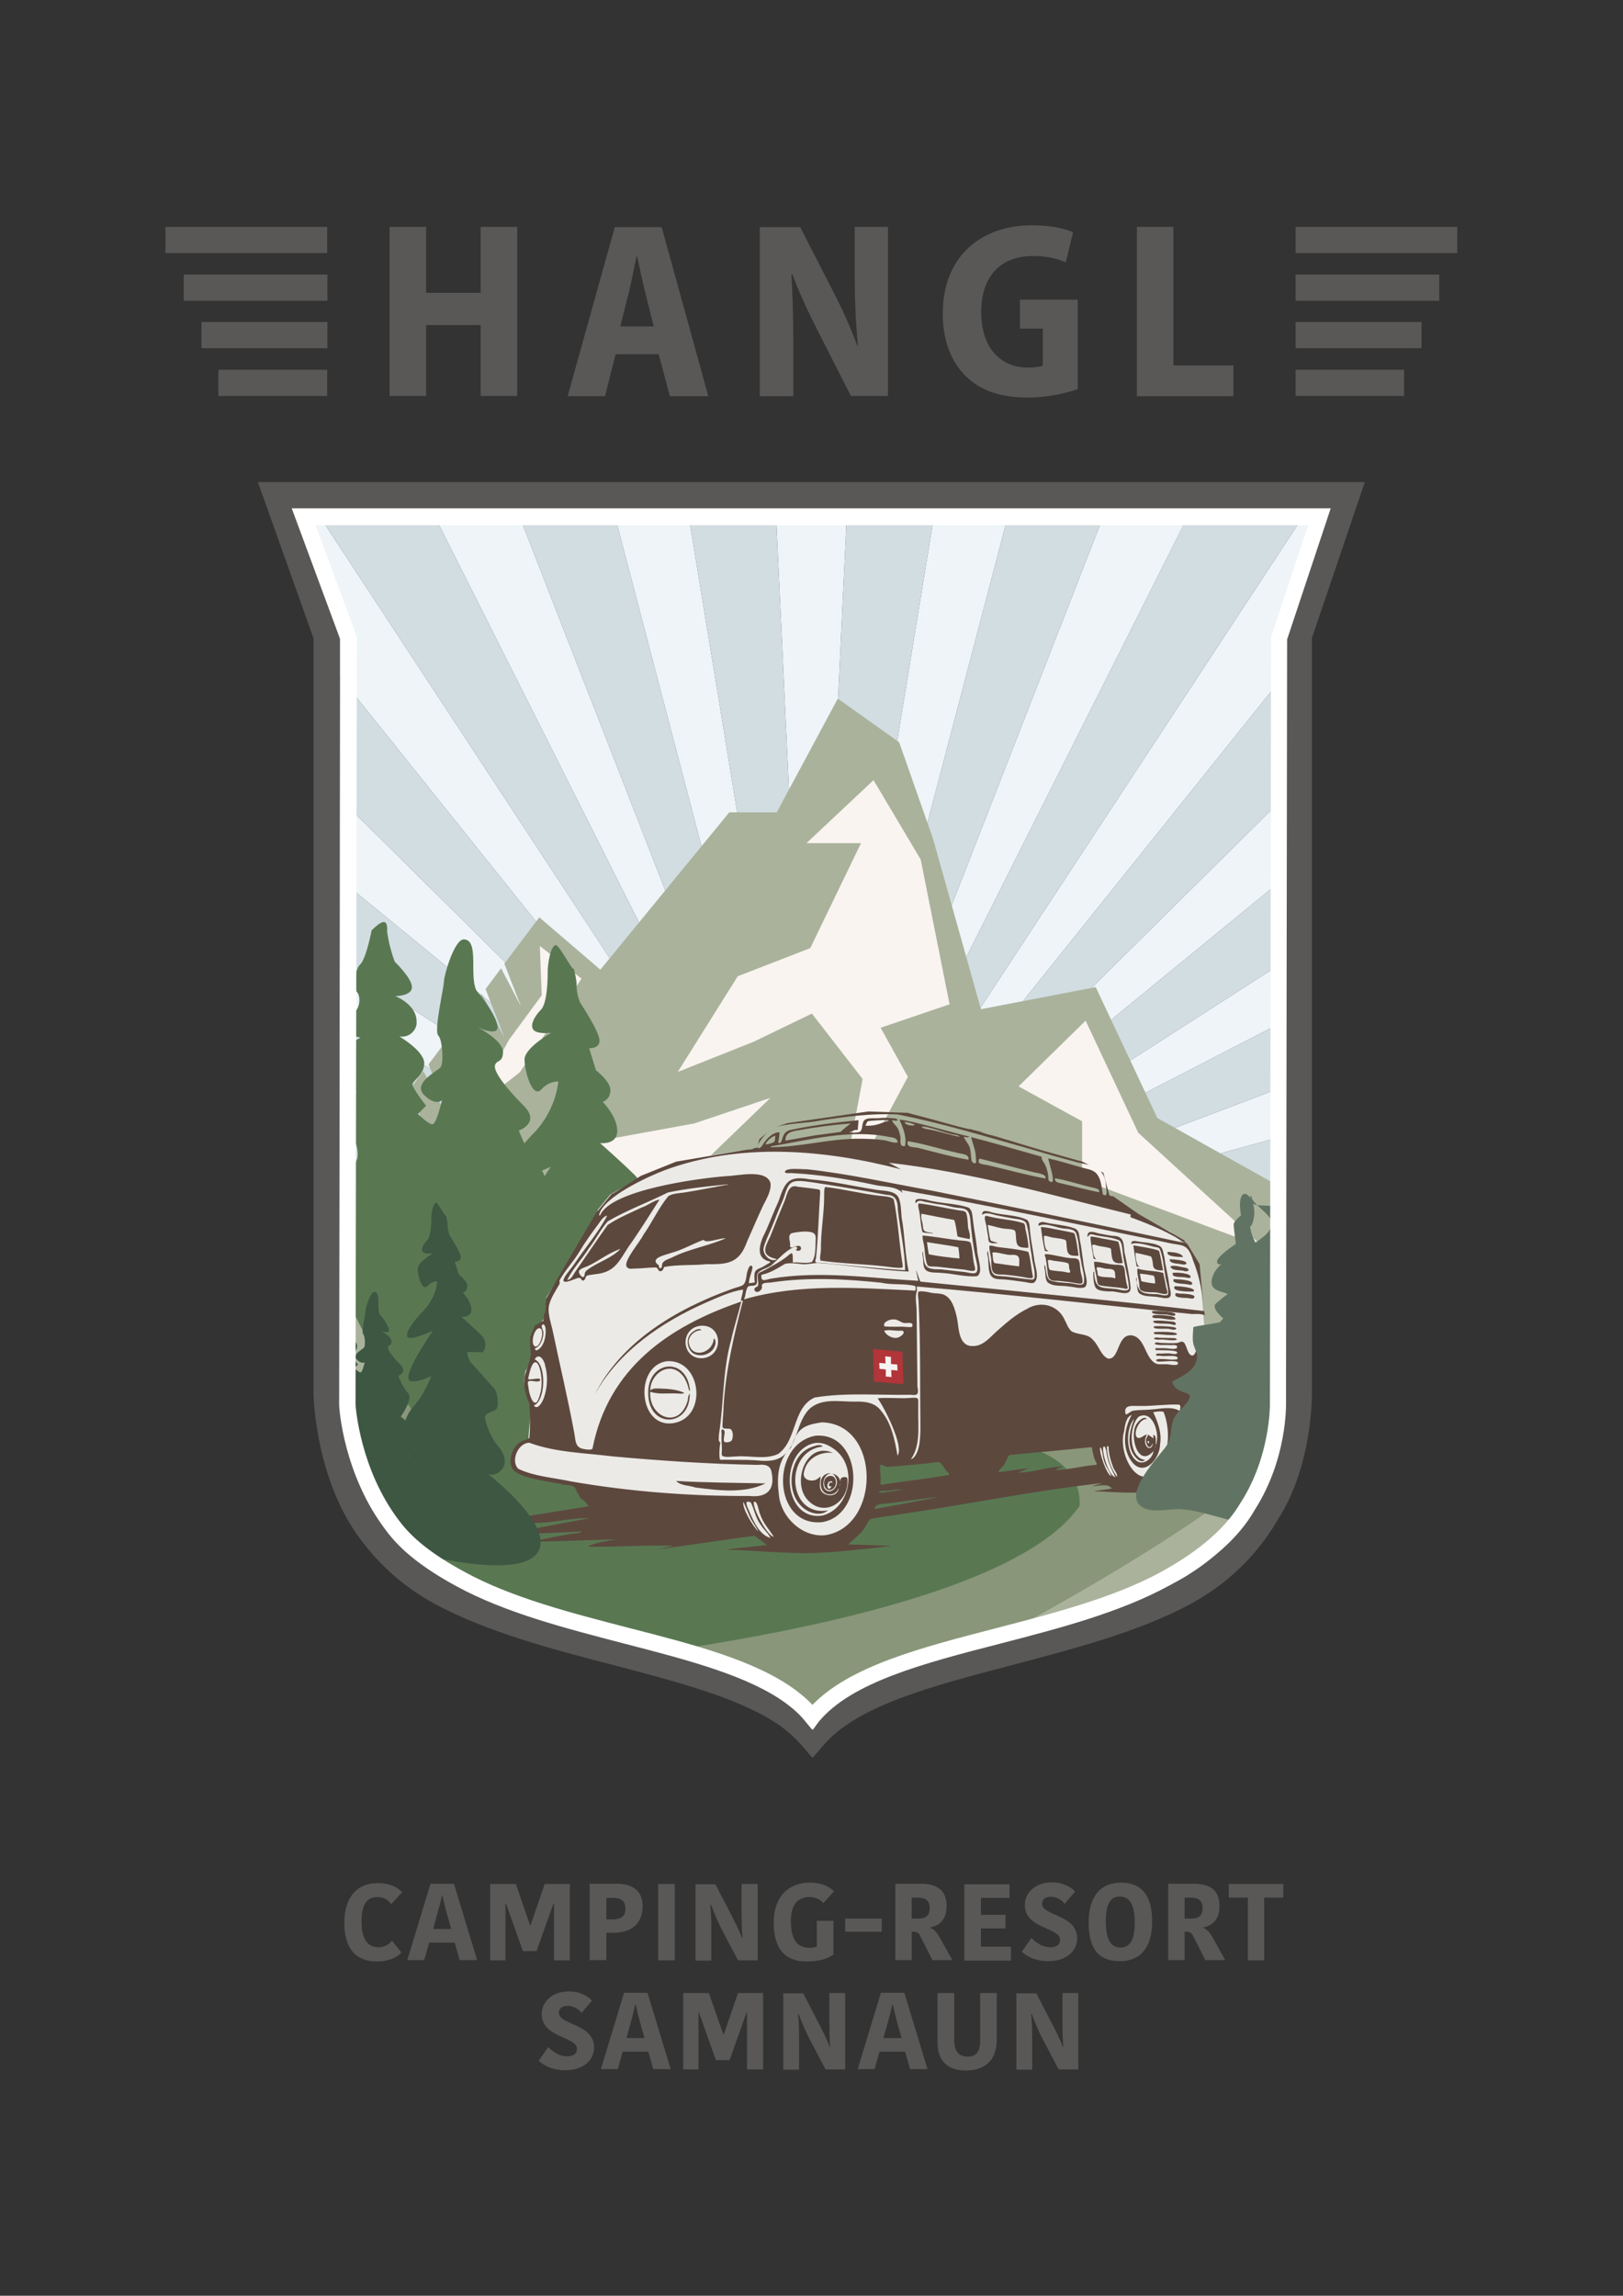 <?xml version="1.0" encoding="UTF-8"?>
<svg xmlns="http://www.w3.org/2000/svg" xmlns:xlink="http://www.w3.org/1999/xlink" version="1.1" id="Ebene_1" x="0px" y="0px" viewBox="0 0 595.3 841.9" style="enable-background:new 0 0 595.3 841.9;" xml:space="preserve">
<rect x="0" y="0" width="595.3" height="841.9" fill="#333333" stroke="none"/>
<style type="text/css">
	.st0{clip-path:url(#SVGID_00000035510948685708705860000000909518943683389367_);}
	.st1{fill:#595857;}
	.st2{clip-path:url(#SVGID_00000146470061555909550490000008243563343039804810_);}
	.st3{fill:#D2DDE2;}
	.st4{fill:#EEF4F7;}
	.st5{clip-path:url(#SVGID_00000139280606792925019140000004442238420904379534_);}
	.st6{fill:#AAB29C;}
	.st7{fill:#F9F4EF;}
	.st8{fill:#899679;}
	.st9{fill:#597852;}
	.st10{fill:#EBEAE6;}
	.st11{fill:#5D483E;}
	.st12{fill:#B13539;}
	.st13{fill:#F6F4F2;}
	.st14{fill:#3D5743;}
	.st15{fill:#617463;}
	.st16{fill:#FFFFFF;}
</style>
<g>
	<g>
		<defs>
			<polyline id="SVGID_1_" points="60.7,759.3 534.5,759.3 534.5,82.6 60.7,82.6    "></polyline>
		</defs>
		<clipPath id="SVGID_00000101811531925958490630000014785224638047840906_">
			<use xlink:href="#SVGID_1_" style="overflow:visible;"></use>
		</clipPath>
		<g style="clip-path:url(#SVGID_00000101811531925958490630000014785224638047840906_);">
			<path class="st1" d="M378.4,738.5c1.2,3.1,2.3,5.8,3.7,8.6l6.2,11.8h7.2v-28h-5.8v8.9c0,3,0,6.8,0.3,10.8h-0.2     c-1-2.8-2.6-5.9-4-8.6l-5.7-11h-7.3v28h5.8v-10.6c0-4.8-0.1-7-0.4-9.8H378.4z M355,754.2c-3.6,0-5-2.2-5-6.2v-17.1h-6.1v18.3     c0,5.8,3,10.1,10.3,10.1c6.2,0,11.4-2.9,11.4-11.4v-17h-6.1v17.9C359.4,752.6,357.9,754.2,355,754.2 M323.1,730.8l-8.5,28h6.2     l1.8-6.4h9.4l1.8,6.4h6.4l-8.5-28H323.1z M325.2,743.3c1-3.6,1.6-5.8,2.1-8.2h0.2c0.5,2.5,1,4.5,2.1,8.4l1.1,3.9H324L325.2,743.3     z M292.9,738.5c1.2,3.1,2.3,5.8,3.7,8.6l6.2,11.8h7.2v-28h-5.8v8.9c0,3,0,6.8,0.3,10.8h-0.2c-1-2.8-2.6-5.9-4-8.6l-5.7-11h-7.3     v28h5.8v-10.6c0-4.8-0.1-7-0.4-9.8H292.9z M265.3,746h0.2l5.2-15.1h9.2v28H274v-20.8h-0.2l-6.2,17.4h-5l-6.2-17.4h-0.2v20.8h-5.6     v-28h9.4L265.3,746z M228.9,730.8l-8.5,28h6.2l1.8-6.4h9.4l1.8,6.4h6.4l-8.5-28H228.9z M230.9,743.3c1-3.6,1.6-5.8,2.1-8.2h0.2     c0.5,2.5,1,4.5,2.1,8.4l1.1,3.9h-6.6L230.9,743.3z M208.1,754.1c-3.4,0-5.8-2.2-7-3.4l-3.5,5c1,1.1,4.3,3.5,9.7,3.5     c7.1,0,10.6-4.1,10.6-8.3c0-8.9-12.9-8.2-12.9-12.8c0-1.4,1.1-2.5,3.1-2.5c3,0,4.6,1.8,5.2,2.6l3.8-4.5c-0.9-1.2-3.8-3.4-8.5-3.4     c-5.8,0-9.9,3.6-9.9,8.3c0,8.8,12.9,8.2,12.9,12.7C211.7,752.9,210.5,754.1,208.1,754.1"></path>
		</g>
		<g style="clip-path:url(#SVGID_00000101811531925958490630000014785224638047840906_);">
			<path class="st1" d="M457.6,718.9h6.1v-23h7v-5h-20v5h7V718.9z M434.5,695.9h2.4c2.7,0,4.2,1.2,4.2,3.7c0,2.6-1,4-4.3,4h-2.3     V695.9z M428.5,690.8v28h6v-10.4h0.4c1.3,0,2,0.3,2.6,1.3l4.6,9.1h7.3l-4.3-7.7c-1.3-2.4-2.2-3.4-3.7-4.1v-0.2     c3.3-0.6,5.9-2.9,5.9-7.8c0-5.9-3.5-8.2-9.7-8.2H428.5z M422.6,704.7c0-10.4-4.5-14.3-11.5-14.3c-6.8,0-11.8,4.4-11.8,14.6     c0,10.5,4.4,14.2,11.4,14.2C417.6,719.3,422.6,714.9,422.6,704.7 M405.6,704.6c0-7,2.1-9.1,5.1-9.1c3.4,0,5.5,2.5,5.5,9.5     c0,6.9-2,9.2-5.2,9.2C407.7,714.2,405.6,711.7,405.6,704.6 M385.3,714.1c-3.4,0-5.8-2.2-7-3.4l-3.5,5c1,1.1,4.3,3.5,9.7,3.5     c7.1,0,10.6-4.1,10.6-8.3c0-8.9-12.9-8.2-12.9-12.8c0-1.4,1.1-2.5,3.1-2.5c3,0,4.6,1.8,5.2,2.6l3.8-4.5c-0.9-1.2-3.8-3.4-8.5-3.4     c-5.8,0-9.9,3.6-9.9,8.3c0,8.8,12.9,8.2,12.9,12.7C388.9,712.9,387.8,714.1,385.3,714.1 M370.8,718.9v-5h-11v-6.7h9v-5h-9v-6.2     h10.5v-5h-16.6v28H370.8z M334.4,695.9h2.4c2.7,0,4.2,1.2,4.2,3.7c0,2.6-1,4-4.3,4h-2.3V695.9z M328.4,690.8v28h6v-10.4h0.4     c1.3,0,2,0.3,2.6,1.3l4.6,9.1h7.3l-4.3-7.7c-1.3-2.4-2.2-3.4-3.7-4.1v-0.2c3.3-0.6,5.9-2.9,5.9-7.8c0-5.9-3.5-8.2-9.7-8.2H328.4z      M323.4,703.6H310v4.8h13.4V703.6z M297.1,690.4c-7.4,0-13.3,4.6-13.3,14.7c0,9.4,4,14.2,11.9,14.2c5.2,0,8-1.1,10-2.5v-12.4     h-6.1v9.5c-0.6,0.2-1.8,0.4-2.6,0.4c-4.7,0-6.9-3-6.9-9.9c0-6.6,3.1-8.7,6.8-8.7c2.6,0,4.1,1.1,5.1,2.2l3.9-4.3     C305.1,692.8,302.6,690.4,297.1,690.4 M260.8,698.5c1.2,3.1,2.3,5.8,3.7,8.6l6.2,11.8h7.2v-28H272v8.9c0,3,0,6.8,0.3,10.8h-0.2     c-1-2.8-2.6-5.9-4-8.6l-5.7-11h-7.3v28h5.8v-10.6c0-4.8-0.1-7-0.4-9.8H260.8z M241.4,718.9h6.1v-28h-6.1V718.9z M224.9,696     c3.1,0,4.5,1.2,4.5,4c0,2.2-0.9,3.9-5,3.9h-2V696H224.9z M225.9,690.8h-9.6v28h6.1v-10h2.3c8.2,0,11-4.5,11-9.8     C235.7,693,231.6,690.8,225.9,690.8 M194.4,706h0.2l5.2-15.1h9.2v28h-5.8v-20.8h-0.2l-6.2,17.4h-5l-6.2-17.4h-0.2v20.8h-5.6v-28     h9.4L194.4,706z M157.9,690.8l-8.5,28h6.2l1.8-6.4h9.4l1.8,6.4h6.4l-8.5-28H157.9z M160,703.3c1-3.6,1.6-5.8,2.1-8.2h0.2     c0.5,2.5,1,4.5,2.1,8.4l1.1,3.9h-6.6L160,703.3z M126.3,705.2c0,8.4,3.4,14.1,12,14.1c4.8,0,7.7-1.8,8.9-3.3l-3.4-4.3     c-0.8,1-2.4,2.4-5,2.4c-4.2,0-6.2-3.5-6.2-9.3c0-6.3,1.9-9.1,5.7-9.1c3,0,4.3,1.4,5.2,2.6l4-4.4c-0.8-0.8-3.2-3.3-8.8-3.3     C130.5,690.5,126.3,696.3,126.3,705.2"></path>
		</g>
	</g>
	<g>
		<defs>
			<path id="SVGID_00000058560544772838341170000004086709255483395497_" d="M101.5,181.6l18.4,51.6v278.1c0,0,0.7,30.1,16.7,50.8     c6,8.1,14.3,15.9,25.5,21.9c38.9,20.9,98.8,24.7,127.5,45.3c3.2,2.3,5.9,4.8,8.2,7.6c0,0,0.1-0.1,0.1-0.1     c0.1,0.1,0.2,0.2,0.3,0.3c23.2-27.7,92.7-29.7,136.1-53c14.7-7.9,24.2-18.7,30.5-29.5c12.1-18.8,11.7-44,11.7-44V233.2l17.5-51.6     H101.5z"></path>
		</defs>
		<clipPath id="SVGID_00000049224163243594819310000014979185207136822664_">
			<use xlink:href="#SVGID_00000058560544772838341170000004086709255483395497_" style="overflow:visible;"></use>
		</clipPath>
		<g style="clip-path:url(#SVGID_00000049224163243594819310000014979185207136822664_);">
			<polygon class="st3" points="297.6,464 176.4,1204.1 262.3,1213.1    "></polygon>
		</g>
		<g style="clip-path:url(#SVGID_00000049224163243594819310000014979185207136822664_);">
			<polygon class="st3" points="297.6,464 25.2,1162.7 107.3,1189.4    "></polygon>
		</g>
		<g style="clip-path:url(#SVGID_00000049224163243594819310000014979185207136822664_);">
			<polygon class="st3" points="297.6,464 -114.1,1090.8 -39.4,1134    "></polygon>
		</g>
		<g style="clip-path:url(#SVGID_00000049224163243594819310000014979185207136822664_);">
			<polygon class="st3" points="297.6,464 -235.5,991.5 -171.3,1049.3    "></polygon>
		</g>
		<g style="clip-path:url(#SVGID_00000049224163243594819310000014979185207136822664_);">
			<polygon class="st3" points="297.6,464 -333.5,869.2 -282.7,939    "></polygon>
		</g>
		<g style="clip-path:url(#SVGID_00000049224163243594819310000014979185207136822664_);">
			<polygon class="st3" points="297.6,464 -403.9,729.1 -368.8,808    "></polygon>
		</g>
		<g style="clip-path:url(#SVGID_00000049224163243594819310000014979185207136822664_);">
			<polygon class="st3" points="297.6,464 -443.7,577.4 -425.8,661.9    "></polygon>
		</g>
		<g style="clip-path:url(#SVGID_00000049224163243594819310000014979185207136822664_);">
			<polygon class="st3" points="297.6,464 -451.1,420.8 -451.1,507.2    "></polygon>
		</g>
		<g style="clip-path:url(#SVGID_00000049224163243594819310000014979185207136822664_);">
			<polygon class="st3" points="297.6,464 -425.8,266.1 -443.7,350.5    "></polygon>
		</g>
		<g style="clip-path:url(#SVGID_00000049224163243594819310000014979185207136822664_);">
			<polygon class="st3" points="297.6,464 -368.8,120 -403.9,198.9    "></polygon>
		</g>
		<g style="clip-path:url(#SVGID_00000049224163243594819310000014979185207136822664_);">
			<polygon class="st3" points="297.6,464 -282.7,-11.1 -333.5,58.8    "></polygon>
		</g>
		<g style="clip-path:url(#SVGID_00000049224163243594819310000014979185207136822664_);">
			<polygon class="st3" points="297.6,464 -171.3,-121.3 -235.5,-63.6    "></polygon>
		</g>
		<g style="clip-path:url(#SVGID_00000049224163243594819310000014979185207136822664_);">
			<polygon class="st3" points="297.6,464 -39.4,-206 -114.1,-162.9    "></polygon>
		</g>
		<g style="clip-path:url(#SVGID_00000049224163243594819310000014979185207136822664_);">
			<polygon class="st3" points="297.6,464 107.3,-261.5 25.2,-234.8    "></polygon>
		</g>
		<g style="clip-path:url(#SVGID_00000049224163243594819310000014979185207136822664_);">
			<polygon class="st3" points="297.6,464 262.3,-285.2 176.4,-276.2    "></polygon>
		</g>
		<g style="clip-path:url(#SVGID_00000049224163243594819310000014979185207136822664_);">
			<polygon class="st3" points="297.6,464 418.8,-276.2 333,-285.2    "></polygon>
		</g>
		<g style="clip-path:url(#SVGID_00000049224163243594819310000014979185207136822664_);">
			<polygon class="st3" points="297.6,464 570.1,-234.8 488,-261.5    "></polygon>
		</g>
		<g style="clip-path:url(#SVGID_00000049224163243594819310000014979185207136822664_);">
			<polygon class="st3" points="297.6,464 709.4,-162.9 634.6,-206.1    "></polygon>
		</g>
		<g style="clip-path:url(#SVGID_00000049224163243594819310000014979185207136822664_);">
			<polygon class="st3" points="297.6,464 830.7,-63.6 766.6,-121.3    "></polygon>
		</g>
		<g style="clip-path:url(#SVGID_00000049224163243594819310000014979185207136822664_);">
			<polygon class="st3" points="297.6,464 928.8,58.8 878,-11.1    "></polygon>
		</g>
		<g style="clip-path:url(#SVGID_00000049224163243594819310000014979185207136822664_);">
			<polygon class="st3" points="297.6,464 999.2,198.9 964.1,120    "></polygon>
		</g>
		<g style="clip-path:url(#SVGID_00000049224163243594819310000014979185207136822664_);">
			<polygon class="st3" points="297.6,464 1039,350.5 1021.1,266.1    "></polygon>
		</g>
		<g style="clip-path:url(#SVGID_00000049224163243594819310000014979185207136822664_);">
			<polygon class="st3" points="297.6,464 1046.4,507.2 1046.4,420.8    "></polygon>
		</g>
		<g style="clip-path:url(#SVGID_00000049224163243594819310000014979185207136822664_);">
			<polygon class="st3" points="297.6,464 1021.1,661.9 1039,577.4    "></polygon>
		</g>
		<g style="clip-path:url(#SVGID_00000049224163243594819310000014979185207136822664_);">
			<polygon class="st3" points="297.6,464 964.1,808 999.2,729.1    "></polygon>
		</g>
		<g style="clip-path:url(#SVGID_00000049224163243594819310000014979185207136822664_);">
			<polygon class="st3" points="297.6,464 878,939 928.8,869.2    "></polygon>
		</g>
		<g style="clip-path:url(#SVGID_00000049224163243594819310000014979185207136822664_);">
			<polygon class="st3" points="297.6,464 766.6,1049.3 830.7,991.5    "></polygon>
		</g>
		<g style="clip-path:url(#SVGID_00000049224163243594819310000014979185207136822664_);">
			<polygon class="st3" points="297.6,464 634.6,1134 709.4,1090.8    "></polygon>
		</g>
		<g style="clip-path:url(#SVGID_00000049224163243594819310000014979185207136822664_);">
			<polygon class="st3" points="297.6,464 488,1189.4 570.1,1162.7    "></polygon>
		</g>
		<g style="clip-path:url(#SVGID_00000049224163243594819310000014979185207136822664_);">
			<polygon class="st3" points="297.6,464 333,1213.1 418.8,1204.1    "></polygon>
		</g>
		<g style="clip-path:url(#SVGID_00000049224163243594819310000014979185207136822664_);">
			<polygon class="st4" points="297.6,464 107.3,1189.4 176.4,1204.1    "></polygon>
		</g>
		<g style="clip-path:url(#SVGID_00000049224163243594819310000014979185207136822664_);">
			<polygon class="st4" points="297.6,464 -39.4,1134 25.2,1162.7    "></polygon>
		</g>
		<g style="clip-path:url(#SVGID_00000049224163243594819310000014979185207136822664_);">
			<polygon class="st4" points="297.6,464 -171.3,1049.3 -114.1,1090.8    "></polygon>
		</g>
		<g style="clip-path:url(#SVGID_00000049224163243594819310000014979185207136822664_);">
			<polygon class="st4" points="297.6,464 -282.7,939 -235.5,991.5    "></polygon>
		</g>
		<g style="clip-path:url(#SVGID_00000049224163243594819310000014979185207136822664_);">
			<polygon class="st4" points="297.6,464 -368.8,808 -333.5,869.2    "></polygon>
		</g>
		<g style="clip-path:url(#SVGID_00000049224163243594819310000014979185207136822664_);">
			<polygon class="st4" points="297.6,464 -425.8,661.9 -403.9,729.1    "></polygon>
		</g>
		<g style="clip-path:url(#SVGID_00000049224163243594819310000014979185207136822664_);">
			<polygon class="st4" points="297.6,464 -451.1,507.2 -443.7,577.4    "></polygon>
		</g>
		<g style="clip-path:url(#SVGID_00000049224163243594819310000014979185207136822664_);">
			<polygon class="st4" points="297.6,464 -443.7,350.5 -451.1,420.8    "></polygon>
		</g>
		<g style="clip-path:url(#SVGID_00000049224163243594819310000014979185207136822664_);">
			<polygon class="st4" points="297.6,464 -403.9,198.9 -425.8,266.1    "></polygon>
		</g>
		<g style="clip-path:url(#SVGID_00000049224163243594819310000014979185207136822664_);">
			<polygon class="st4" points="297.6,464 -333.5,58.8 -368.8,120    "></polygon>
		</g>
		<g style="clip-path:url(#SVGID_00000049224163243594819310000014979185207136822664_);">
			<polygon class="st4" points="297.6,464 -235.5,-63.6 -282.7,-11.1    "></polygon>
		</g>
		<g style="clip-path:url(#SVGID_00000049224163243594819310000014979185207136822664_);">
			<polygon class="st4" points="297.6,464 -114.1,-162.9 -171.3,-121.3    "></polygon>
		</g>
		<g style="clip-path:url(#SVGID_00000049224163243594819310000014979185207136822664_);">
			<polygon class="st4" points="297.6,464 25.2,-234.8 -39.4,-206    "></polygon>
		</g>
		<g style="clip-path:url(#SVGID_00000049224163243594819310000014979185207136822664_);">
			<polygon class="st4" points="297.6,464 176.4,-276.2 107.3,-261.5    "></polygon>
		</g>
		<g style="clip-path:url(#SVGID_00000049224163243594819310000014979185207136822664_);">
			<polygon class="st4" points="297.6,464 333,-285.2 262.3,-285.2    "></polygon>
		</g>
		<g style="clip-path:url(#SVGID_00000049224163243594819310000014979185207136822664_);">
			<polygon class="st4" points="297.6,464 488,-261.5 418.8,-276.2    "></polygon>
		</g>
		<g style="clip-path:url(#SVGID_00000049224163243594819310000014979185207136822664_);">
			<polygon class="st4" points="297.6,464 634.6,-206.1 570.1,-234.8    "></polygon>
		</g>
		<g style="clip-path:url(#SVGID_00000049224163243594819310000014979185207136822664_);">
			<polygon class="st4" points="297.6,464 766.6,-121.3 709.4,-162.9    "></polygon>
		</g>
		<g style="clip-path:url(#SVGID_00000049224163243594819310000014979185207136822664_);">
			<polygon class="st4" points="297.6,464 878,-11.1 830.7,-63.6    "></polygon>
		</g>
		<g style="clip-path:url(#SVGID_00000049224163243594819310000014979185207136822664_);">
			<polygon class="st4" points="297.6,464 964.1,120 928.8,58.8    "></polygon>
		</g>
		<g style="clip-path:url(#SVGID_00000049224163243594819310000014979185207136822664_);">
			<polygon class="st4" points="297.6,464 1021.1,266.1 999.2,198.9    "></polygon>
		</g>
		<g style="clip-path:url(#SVGID_00000049224163243594819310000014979185207136822664_);">
			<polygon class="st4" points="297.6,464 1046.4,420.8 1039,350.5    "></polygon>
		</g>
		<g style="clip-path:url(#SVGID_00000049224163243594819310000014979185207136822664_);">
			<polygon class="st4" points="297.6,464 1039,577.4 1046.4,507.2    "></polygon>
		</g>
		<g style="clip-path:url(#SVGID_00000049224163243594819310000014979185207136822664_);">
			<polygon class="st4" points="297.6,464 999.2,729.1 1021.1,661.9    "></polygon>
		</g>
		<g style="clip-path:url(#SVGID_00000049224163243594819310000014979185207136822664_);">
			<polygon class="st4" points="297.6,464 928.8,869.2 964.1,808    "></polygon>
		</g>
		<g style="clip-path:url(#SVGID_00000049224163243594819310000014979185207136822664_);">
			<polygon class="st4" points="297.6,464 830.7,991.5 878,939    "></polygon>
		</g>
		<g style="clip-path:url(#SVGID_00000049224163243594819310000014979185207136822664_);">
			<polygon class="st4" points="297.6,464 709.4,1090.8 766.6,1049.3    "></polygon>
		</g>
		<g style="clip-path:url(#SVGID_00000049224163243594819310000014979185207136822664_);">
			<polygon class="st4" points="297.6,464 570.1,1162.7 634.6,1134    "></polygon>
		</g>
		<g style="clip-path:url(#SVGID_00000049224163243594819310000014979185207136822664_);">
			<polygon class="st4" points="297.6,464 418.8,1204.1 488,1189.4    "></polygon>
		</g>
		<g style="clip-path:url(#SVGID_00000049224163243594819310000014979185207136822664_);">
			<polygon class="st4" points="297.6,464 262.3,1213.1 333,1213.1    "></polygon>
		</g>
	</g>
	<g>
		<g>
			<rect x="60.7" y="83.2" class="st1" width="59.3" height="9.6"></rect>
		</g>
		<g>
			<rect x="67.4" y="100.7" class="st1" width="52.7" height="9.6"></rect>
		</g>
		<g>
			<rect x="73.9" y="118.1" class="st1" width="46.2" height="9.6"></rect>
		</g>
	</g>
	<g>
		<rect x="80.1" y="135.6" class="st1" width="39.9" height="9.6"></rect>
	</g>
	<g>
		<g>
			<rect x="475.2" y="83.2" class="st1" width="59.3" height="9.6"></rect>
		</g>
		<g>
			<rect x="475.2" y="100.7" class="st1" width="52.7" height="9.6"></rect>
		</g>
		<g>
			<rect x="475.2" y="118.1" class="st1" width="46.2" height="9.6"></rect>
		</g>
	</g>
	<g>
		<rect x="475.2" y="135.6" class="st1" width="39.8" height="9.6"></rect>
	</g>
	<g>
		<g>
			<path class="st1" d="M416.9,145.3h35.5V134h-22V83.2h-13.4V145.3z M395.3,109.9h-21.2v10.6h8.4v13.6c-0.9,0.4-3,0.7-5.5,0.7     c-9.7,0-17.1-6.9-17.1-20.3c0-14.3,8.2-20.6,18.8-20.6c5.7,0,9.3,1,12.2,2.3l2.7-11c-2.7-1.3-8.1-2.6-15.1-2.6     c-18.2,0-32.6,11-32.7,32.2c-0.1,9.6,3,18,8.6,23.3c5.2,5.1,12.6,7.7,22.6,7.7c7.1,0,14.5-1.7,18.3-3.1V109.9z M291,145.3V128     c0-10.8-0.3-19.9-0.7-27.5l0.3,0c2.5,6.8,6.2,14.7,9.4,20.9l12.1,23.8h13.6v-62h-12.2V100c0,10,0.4,19.1,1.2,26.8l-0.2,0     c-2.5-6.5-5.9-14.3-9.1-20.3l-11.9-23.2h-14.8v62H291z M227.5,119.7l3.3-13.1c0.9-3.6,1.8-8.8,2.7-12.6h0.2     c0.8,3.8,1.9,8.9,2.8,12.6l3.3,13.1H227.5z M241.6,129.9l4.1,15.4h14.1l-17.1-62h-17.2l-17.3,62h13.7l3.9-15.4H241.6z      M142.9,83.2v62h13.4v-26h20v26h13.4v-62h-13.4v24.2h-20V83.2H142.9z"></path>
		</g>
		<g>
			<path class="st1" d="M298.1,644.6l-0.3-0.4l-0.1,0.1L294,640c-2-2.3-4.4-4.5-7.4-6.8c-14.3-10.2-37.3-16.2-61.7-22.6     c-22.7-5.9-46.2-12.1-65.2-22.3c-10.8-5.8-19.9-13.7-27.1-23.3c-16.7-21.7-17.6-52.3-17.6-53.6l0-0.1V234.1l-20.4-57.3h406     L481.2,234v276.6c0,1,0.3,26.7-12.4,46.5c-7.7,13.3-18.6,23.8-32.3,31.2c-19,10.2-42.5,16.3-65.2,22.3     c-29.4,7.7-57.1,14.9-69.4,29.6L298.1,644.6z M297.8,629.2l0.5,0.6c15.3-14.3,42.2-21.3,70.5-28.6c22.2-5.8,45.1-11.8,63.1-21.4     c12.1-6.5,21.7-15.8,28.6-27.6l0.1-0.2c11.2-17.3,11-41,11-41.3V232.4l15.6-45.9H108.4l16.3,45.9v278.9c0,1.3,1.1,29.1,15.7,47.9     c6.4,8.6,14.4,15.5,23.9,20.6c18,9.7,40.9,15.7,63.1,21.4c25.3,6.6,49.2,12.8,65,24.1c1.9,1.4,3.6,2.8,5.1,4.2L297.8,629.2z"></path>
		</g>
	</g>
	<g>
		<defs>
			<path id="SVGID_00000183946292839107190470000017662579772168702341_" d="M111.4,189.5l16.4,44.6l-0.4,281.1     c0,0,1.3,24,16.5,44.1c5.7,7.9,14.3,14,25,19.8c36.9,20.2,93.8,23.1,121,43c3,2.2,5.6,4.7,7.8,7.3c0,0,0.3,0.1,0.3,0.2     c22.1-26.8,88-28,129.2-50.5c13.9-7.6,24.6-16.5,30.6-26.9c11.5-18.2,10.9-37.7,10.9-37.7l0.4-280.4l14.8-44.6H111.4z"></path>
		</defs>
		<clipPath id="SVGID_00000110454220201740530280000017302012593247157640_">
			<use xlink:href="#SVGID_00000183946292839107190470000017662579772168702341_" style="overflow:visible;"></use>
		</clipPath>
		<g style="clip-path:url(#SVGID_00000110454220201740530280000017302012593247157640_);">
			<path class="st6" d="M97.2,452.8l8.2,21.3h7.9l-12.1-23.3L97.2,452.8z M106,448.3l10,25.8h9.4l-14.7-28.2L106,448.3z      M307.3,256.2l-22.4,41.7h-17.4l-47.3,57.7l-22.4-19.2l-12.8,17l6.1,15.7l-7.3-14l-5.7,7.6l6.9,17.8l-8.3-16l-5.5,7.4l7.7,20     l-9.3-17.9l-5.4,7.1l8.5,22.1l-10.3-19.8l-5.2,6.9l9.4,24.2l-11.3-21.7l-5,6.7l10.2,26.3l-12.3-23.6l-4.9,6.5l11,28.5L141,411.7     l-4.7,6.3l11.8,30.6l-14.3-27.4l-4.5,6l12.7,32.7l-15.3-29.3l-4.4,5.8l13.5,34.9L119.7,440l-1.6,2.1l-3.3,1.7l-4.2,212.3     l393.6-8.3l-17.6-203L424.5,410l-22.6-48l-42.1,8.1l-17.6-62.6l-12.4-35.3L307.3,256.2z"></path>
		</g>
		<g style="clip-path:url(#SVGID_00000110454220201740530280000017302012593247157640_);">
			<path class="st7" d="M398.2,374.3l19.3,41.1l45.9,42l-66.5-24.8v-21.4l-23.3-12.8L398.2,374.3z M320.4,286.1l-24.6,23.1h20     l-18.6,38.5l-26.6,10.3l-22,35.1l27.9-11.1l21.3-10.3l18.6,24l-6,31.7l5.3,28.3l1.3-30.8l16-30l-10-18l25.3-8.6l-10.6-53.1     L320.4,286.1z M254.6,412l-47.2,8.6l-22.6,35.1l29.3-24l25.9,12l42.6-41.1L254.6,412z M198,346.9l15.3,12l-22.6,34.3l-18.6,14.6     l14.6-26.5l12-16.3L198,346.9z"></path>
		</g>
		<g style="clip-path:url(#SVGID_00000110454220201740530280000017302012593247157640_);">
			<path class="st8" d="M-10.2,525.7c0,0-15.4-0.5-21.4-1.6c-7.7-1.4-0.3-3.7,73.3-6.9c131.3-5.7,103-9.4,170.1-4.7     c67.1,4.7,105.8,35,124.7,11.3c18.9-23.6,115.3-38.7,143.6-15.1c28.3,23.6-189,136.1-205,130.4C259,633.5-10.2,525.7-10.2,525.7"></path>
		</g>
		<g style="clip-path:url(#SVGID_00000110454220201740530280000017302012593247157640_);">
			<path class="st9" d="M136.3,341.2c0,0-2,10.6-4.3,12.6c-2,2-2.3,8.8-1,10.1c1.3,1.3,1.5,7.1-2.8,8.3c-4.3,1.3-6.1,3.5-4.3,5.3     c1.8,1.8,8.3,3,8.3,3s-11.9,6.6-9.3,9.3c2.5,2.5,7.3,8.3,7.3,8.3s1.8,4.3-2.8,8.8c-4.5,4.5-12.6,7.1-9.8,9.8     c2.8,2.8,11.9,0,11.9,0s3.8,7.3,0,11.1c-3.5,3.5-12.9,9.6-14.6,13.1c1.5,5,3,10.1,4.8,15.6h9.1c0,0,1.3,8.6-2.5,12.1l-1.5,1.5     c12.4,30.5,31.6,57.5,56,79.8l24,9.8c0,0,10.6-27.5,5.6-32.6c-5.1-5-15.7-8.3-15.7-8.3c5.3-1.5,10.6-2.5,16.2-3     c4.5,0,13.4,3,13.4-3.8c0-7.1-23.2-27.5-25-29c-1.5-1.5,2.5-1,7.3-6.1c4.3-4,4.5-10.9,0.8-15.4c-3.3-3.3-15.1-12.6-15.1-12.6     s10.9-15.1,6.3-19.7c-4.5-4.5-8.3-14.6-8.3-14.6s8.1-2.8,1.8-9.1c-6.3-6.3-10.6-11.9-10.6-14.4s3-1,3-5.3c0-4.3-9.3-9.1-9.3-9.1     s7.3,3.5,7.3,0c0-3.5-5.6-11.1-7.1-12.6c-1.5-1.5-1.8-4.8-1.8-9.8c0-4.8,0-9.8-3.5-9.8c-3.5,0-7.3,13.4-7.3,15.6     c0,2.3-3.8,18.2-2,19.7c1.5,1.5,2,10.1,0.8,11.6c-1.3,1.5-10.3,5.8-6.1,10.1c4.3,4.3,6.6,2,6.6,2s-2,8.8-3.5,8.8     c-1.5,0-5.3-3.8-5.3-3.8l3-3c0,0-5-6.3-5-7.8c0-1.5,4.3-3.3,4.3-7.8c0-4.5-9.1-9.8-9.1-9.8c3,0.5,5.8-1.5,6.3-4.5v-1     c0-6.3-7.8-9.3-7.8-9.3s6.1,0,6.1-3.3c0-3.3-6.3-9.3-6.3-9.3c-1.3-3.5-2.3-7.3-2.8-11.1C142.1,338.7,141.8,335.7,136.3,341.2"></path>
		</g>
		<g style="clip-path:url(#SVGID_00000110454220201740530280000017302012593247157640_);">
			<path class="st9" d="M203.9,346.6c-2,0-3,7.3-3,9.3c0,2,0,11.9-2.5,14.4c-2.5,2.5-4.3,6.1-2.5,7.6c1.8,1.5,6.3,0.8,6.3,0.8     s-9.8,5.6-9.8,9.8c0,4.3,2.8,14.4,6.1,11.1c1.5-1.8,3.8-3,6.3-3c-0.8,6.8-3.8,13.1-8.3,18.2c-7.6,7.6-12.9,15.6-10.1,17.4     c2.5,1.8,15.6-4.3,15.6-4.3c-4.3,6.3-8.3,12.6-11.9,19.2c-2,4.8-6.6,12.9-1,12.9c4.3-0.3,8.3-1.5,11.9-3.5     c0,0-4.5,12.1-11.1,18.9c-4,4.5-6.6,10.3-6.6,16.4c0,0-1,13.4,4.5,7.6c5.6-5.6,7.3-0.3,7.3-0.3s-2-1-8.6,8.6     c-4.3,6.6-7.8,13.6-10.3,21.2l-40.6,25.3l45.4,58.6c0,0,182.8-13.4,215-60.6c1.4-31.3-62-24.6-63.8-26.3     c-1.5-1.3-94.4-6.8-95.9-7.8c0,0,4,2.5,8.8-2c4.8-4.8,1.3-12.1-2-15.4c-4-5.3-6.8-11.4-8.1-17.9c0-3.3,4.8-3.3,7.1-5.3     c2-2,0.8-11.1-1-12.9c-1.8-1.8-9.8-11.1-13.6-15.1c-2.3-2-3.5-5-3.5-8.1c0,0,8.1,0.3,9.3,0.3c1.5,0,4-6.1-0.3-10.6     c-4.3-4.3-12.9-11.9-12.9-11.9s6.3,0.8,6.3-4.5c0-5.3-5.3-10.6-5.3-10.6c1.8-0.8,2.8-2.3,2.8-4.3c0-3.3-5.3-7.3-5.3-7.3l-2.5-8.1     c0,0,3.8,0.3,3.8-2.8c0-3.3-7.1-13.9-7.1-13.9c-0.8-2-1.3-4-1.3-6.3c0-2-0.5-4-1-6.1C210,356.2,205.2,346.6,203.9,346.6"></path>
		</g>
		<g style="clip-path:url(#SVGID_00000110454220201740530280000017302012593247157640_);">
			<polygon class="st10" points="247.9,427.3 257.6,424.2 270.9,422.1 279.6,421.6 309.2,421.1 342.5,424.2 382.8,433.9      409.9,441.1 418.6,446.2 429.4,451.8 435.5,457.4 440.1,466.1 444.2,517.2 447.3,519.8 446.7,524.9 443.2,527.4 439.6,526.9      438.6,522.3 430.4,524.9 429.4,532 426.8,540.7 420.2,544.3 407.9,544.3 403.8,540.2 402.3,524.9 369,527.4 338.9,534.6      327.1,535.6 319.5,530.5 320,540.7 316.4,557.6 305.2,566.3 287.8,567.3 276.5,561.7 272.4,554 271.9,549.9 246.9,559.6      213.1,544.3 201.4,542.8 190.1,539.7 188.1,536.6 188.1,533.1 190.1,529.5 193.7,529 194.7,516.2 193.2,511.6 192.2,506.5      192.7,502.9 195.3,498.3 195.3,495.8 195.3,490.6 195.8,487.1 198.3,485.5 200.4,482 200.4,475.8 218.3,447.2 219.3,443.6      223.9,438 235.1,431.9    "></polygon>
		</g>
		<g style="clip-path:url(#SVGID_00000110454220201740530280000017302012593247157640_);">
			<path class="st11" d="M423.1,467.8c0.5,0.4,0.6,2.3,0.6,2.9c-1-0.1-4.2-0.5-5.1-0.9l-0.5-2.7     C419.8,467.2,421.6,467.5,423.1,467.8 M417.9,471.4c0,0.6,0.1,1.6,0.8,1.9c1.4,0.8,4,0.5,5.6,0.7c0.8,0.1,3,0.9,3.7,0.4     c0.5-0.3-0.2-1.9-0.3-2.4c-0.2-1.3-0.5-2.7-0.8-4c-0.1-0.3-0.1-1-0.3-1.2c-2.9-0.9-6.5-0.6-9.4-1.6     C416.9,467.3,417.9,469.4,417.9,471.4"></path>
		</g>
		<g style="clip-path:url(#SVGID_00000110454220201740530280000017302012593247157640_);">
			<path class="st11" d="M435.6,471c0.4,0.1,1.3,0.3,1.6,0c1-1.7-5.7-1.9-6.7-1.9C429.5,471,434.6,470.7,435.6,471"></path>
		</g>
		<g style="clip-path:url(#SVGID_00000110454220201740530280000017302012593247157640_);">
			<path class="st11" d="M417.7,474.1c1.8,1.7,4.8,1.1,7.2,1.6c1.1,0.1,3.2,0.8,4.1,0c1-0.9,0-3.1-0.1-4.2c-0.3-2.6-0.9-5.2-1.4-7.7     c-0.3-1.1-0.2-2.3-0.6-3.5c-0.4-1.4-0.3-2.8-1.8-3.5c-2.3-1.1-5.6-1.1-8.1-1.6c-1-0.2-2.1-0.3-2.1,1h0c2.1-0.8,6,0.4,8.2,1     c0.8,0.2,1.8,0.1,2.3,0.8c1.2,3,1.4,6.5,2,9.7c0.2,2.2,1.4,4.9,1,7c-0.7,0.8-3,0-3.8-0.1c-5.1-0.1-7.7-0.1-7.7-6.1     c-0.5,0.6,0.1,1.4,0.1,2.1C417.1,471.7,417.1,473.2,417.7,474.1"></path>
		</g>
		<g style="clip-path:url(#SVGID_00000110454220201740530280000017302012593247157640_);">
			<path class="st11" d="M433.1,463.6c0.4,0.1,1.7,0.3,2-0.1c0.8-1.4-5.2-1.7-6.1-1.7C429,463.5,431.8,463.3,433.1,463.6"></path>
		</g>
		<g style="clip-path:url(#SVGID_00000110454220201740530280000017302012593247157640_);">
			<path class="st11" d="M415.7,456.7c0.2,1.7,0.9,6,1.2,7.7l1,0.2v-0.1c-1.2-0.5-1.4-3.9-1.4-5.1c1.9,0.5,3.9,0.8,5.7,1.4     c1.5,2.9-0.8,5.1,4.4,5.1c-0.3-1.4-1-5.9-1.5-7.2C423.6,457.9,417.3,457,415.7,456.7"></path>
		</g>
		<g style="clip-path:url(#SVGID_00000110454220201740530280000017302012593247157640_);">
			<path class="st11" d="M437.8,473.6c1.2-1.5-6.1-2-6.9-1.9v0C429.3,473.8,436.9,473.7,437.8,473.6"></path>
		</g>
		<g style="clip-path:url(#SVGID_00000110454220201740530280000017302012593247157640_);">
			<path class="st11" d="M434,466c1.7,0.7,3-0.5,0.8-1.1c-1.6-0.2-4-1.1-5.5-0.5C429.7,466.1,432.7,465.7,434,466"></path>
		</g>
		<g style="clip-path:url(#SVGID_00000110454220201740530280000017302012593247157640_);">
			<path class="st11" d="M429.6,459.2c-0.4,0-1.2-0.3-1.4,0.1c-0.2,1.7,4.4,1.6,5.7,1.7C433.6,459.7,430.8,459.2,429.6,459.2"></path>
		</g>
		<g style="clip-path:url(#SVGID_00000110454220201740530280000017302012593247157640_);">
			<path class="st11" d="M424.9,489.3c2.1,0.1,4.5,0.5,6.6,0.2c1.5-1.3-7.5-1.1-8.1-1C422.6,489.4,424.4,489.3,424.9,489.3"></path>
		</g>
		<g style="clip-path:url(#SVGID_00000110454220201740530280000017302012593247157640_);">
			<path class="st11" d="M429,487.4c0.5,0.1,1.9,0.5,2.3,0c1.4-1.1-7.5-1.2-8-1C422.2,487.8,428.2,487,429,487.4"></path>
		</g>
		<g style="clip-path:url(#SVGID_00000110454220201740530280000017302012593247157640_);">
			<path class="st11" d="M429.4,485.6c0.4,0,1.3,0.5,1.7,0.2c0.6-0.5-0.3-1-0.7-1.1c-2.4-0.2-5-0.6-7.3-0.3     C422.1,485.8,428.4,485.2,429.4,485.6"></path>
		</g>
		<g style="clip-path:url(#SVGID_00000110454220201740530280000017302012593247157640_);">
			<path class="st11" d="M296.1,428.8c-1.7,0.1-8-0.8-8.2,1c0.2,0.7,1.9,0.3,2.4,0.4c10.5,0.5,21,2.3,31.3,4.5     c3.2,0.6,7,0.3,9.5,2.8l-0.5-1.1c32.4,5.6,64.8,12.7,97.1,19.2c5.8,1.5,7.8-0.2,9.9,6.6c2,5,3.1,10,3.7,15.3l-1.3-13.9l-4.6-7.6     c-31.1-6.6-62.5-13.1-93.8-19.4C326.5,433.9,311.4,430.5,296.1,428.8"></path>
		</g>
		<g style="clip-path:url(#SVGID_00000110454220201740530280000017302012593247157640_);">
			<path class="st11" d="M428.6,482.2c0.5,0.1,1.9,0.5,2.3,0.2c1.8-1.5-7.5-1.7-8.2-1.6v0C421.5,482.4,427.7,481.8,428.6,482.2"></path>
		</g>
		<g style="clip-path:url(#SVGID_00000110454220201740530280000017302012593247157640_);">
			<path class="st11" d="M424.6,483.4c2.1,0,4.4,0.8,6.4,0.5c1.2-1.6-6.8-1.8-7.7-1.6v0c-0.4,0-0.9,0.4-0.5,0.8     C423.3,483.5,424.1,483.4,424.6,483.4"></path>
		</g>
		<g style="clip-path:url(#SVGID_00000110454220201740530280000017302012593247157640_);">
			<path class="st11" d="M335.8,473.3c-21-1-42.5-2.7-62.9,3.2c0.7-1.5,0.5-3.4,1.5-4.7c0.8-0.5,2.3,0,3-0.8c0.7-0.9-0.2-3,0.6-4.1     c0.9-1.3,3-1.7,4.3-2.5c0.7-0.3,1.3-1,1.8-1.5c0.9-0.8,1.8-1.7,2.7-2.5c1-0.9,2-1.7,3.1-2.4c0.4-0.3,2.4-1.4,2.5-0.3     c0,0.1,0,0.2-0.1,0.3c-0.1,0.1-0.1,0.1-0.2,0.1c-0.4,0.1,0,0.4,0.2,0.5c0.2,0.1,0.4,0.1,0.7,0.1c0.4-0.1,0.8-0.4,0.8-0.8     c0-2.1-2.9-0.3-3.6-0.4c-0.5-0.1-0.4-0.8-0.4-1.2c0-1.1-0.7-2.7,0-3.6c0.4-0.6,1.1-0.5,1.7-0.7c1.8-0.3,5-0.7,6.7,0.1     c1,0.5,1,1.4,1,2.3c-0.2,2.7,0.2,6.1-1.4,8.4c-2.2,0.7-4.7,0-7,0.2v0c0-0.5,0.1-3.4-0.4-3.4c-0.5,0-1.1,0.7-1.5,1     c-1.6,1.3-3.4,2.4-5.2,3.4c-0.9,0.5-1.8,1-2.7,1.5c-0.5,0.2-0.9,0.5-1.4,0.7c-0.4,0.2-1,0.4-1.3,0.7c-1,1,0.2,3.3-0.3,4.6     c-0.3,0.6-1.4,0.5-1.3,1.5c0.6,1.7,2.9,0.3,2.8-1.1c-0.5-1.8,2.3-1.4,3.4-1.6c13.4-2,27-1.3,40.4,0.1c3.9,0.9,8.5,0.2,12.3,1.2     C336,471.7,335.8,472.9,335.8,473.3 M334.4,486.6c-0.5,0.2-1.6,0-2.1,0c-2.5-0.2-5.4,0.1-7.9-0.2c-0.8-1.4,1.7-2.5,2.8-2.5     c1.8-0.3,2.6,0.7,4.1,1.2c1,0.3,2-0.2,3,0.2C334.7,485.3,334.9,486.4,334.4,486.6 M329.4,490.5c-1.8,0.6-4.4-0.7-5.1-2.5     c1.8-0.5,4,0.1,5.8,0c0.3,0,1-0.1,1.2,0.2C332,489.1,330.1,490.3,329.4,490.5 M280.1,457.6c0.6-2.4,1.8-4.8,2.8-7.1     c1.4-3.3,2.5-6.6,4-9.8c0.9-1.9,1.4-5.1,2.9-6.6c1.8-1.8,6.1-0.7,8.3-0.5c9.1,1.4,18.2,2.9,27.2,4.6c3.4,0,4,2.5,4,5.3     c0.8,7.4,2.6,14.8,2.7,22.3c-10.3-0.6-20.7-1.8-31-2.7c-1.6,0-2.4,0.2-1.7-1.7c0.8-7.9,1-15.8,1.5-23.6c0-0.6,0.2-1.4-0.5-1.6     c-2.5-0.4-5.2-0.7-7.7-1c-3.4-1.1-3.9,2.9-4.8,5.2c-1.8,4.3-3.6,8.7-5.3,13.1c-2.1,4.2-3.5,6.9,2.3,8.2v0.2     C282.4,463,279.6,459.9,280.1,457.6 M441.8,482.3c0,0,0.1,0.1,0.1,0.1l-0.2-1.6c-29.4-3.5-75.2-7.9-104.1-10.8     c-0.4-0.7-1.2-3.3-1.5-4h-0.1l0.8,3.7c-17.8-1-36-3.8-54-0.8c-1.8,0.3-3.9,1.6-3.5-1.4c3.1-0.6,5.9-2.4,8.6-4     c1.8-0.5,4.5-0.1,6.3,0.1c2.3,0.2,4.4-0.6,6.6-0.4c10.8,0.8,21.7,2.6,32.5,3.1c-1.4-6.4-1.4-13.4-2.6-19.9     c-0.2-2.2-0.2-5.2-1.1-7.2c-1.4-2.9-6.3-2.4-8.9-3c-7.8-1.2-15.7-3.1-23.6-3.7c-8.1-1.5-9.2,1.1-11.6,8.2     c-1.6,3.4-2.9,6.9-4.4,10.3c-0.5,1.1-1,2.1-1.5,3.2c-0.6,1.7-1.2,3.6-0.8,5.4c0.2,0.8,0.6,1.5,1.2,2c0.4,0.3,0.8,0.5,1.2,0.7     c0.3,0.1,0.5,0.2,0.8,0.2c0.3,0.1,0.6,0.1,0.4,0.5c-0.1,0.1-0.2,0.2-0.3,0.2c-0.7,0.4-1.5,0.9-2.2,1.3c-0.7,0.4-1.4,0.6-2.1,1     c-0.5,0.3-0.9,0.8-1,1.4c-0.1,0.5-0.1,0.9-0.1,1.4c0,0.2,0.1,2,0.2,2l-2.2,0.3c0-1.5,0.7-3.2,1.1-4.7c0.1-0.4,0.4-1.4-0.1-1.7     c-1-0.5-1.5,2-1.7,2.5c-0.8,5.8-1.2,4.3-6.1,6.2c-19.9,7.2-40,19.1-49.8,38.6c8.8-16,24.7-26.7,41-33.9c4.2-1.8,8.9-4,13.4-4.7     c0.1,1.3-0.7,2.8-0.7,4.1h0.7c-3.3,12.6-6.3,25.4-7.1,38.6c0,2.5-0.4,5.1-0.4,7.7c0.2,0.9,2.2,0.5,2.8,0.7     c1.2,0.5,1.2,3.2,0.6,4.2c-0.3,0.6-2.4,1.1-2.8,0.4c-0.4-0.8,0.3-2.7,0.2-3.6c-0.1-0.3-0.5-1.1-1-0.7c-0.4,0.3-0.1,1.3-0.1,1.7     c-0.2,2,0.1,3.6,0.1,5.6c0,0.5-0.3,2,0.2,2.3c1.1,0.7,3.8,0.2,5.1,0.2c5-0.4,10.6,1.3,15.3-0.9c7-4.9,5.2-17,13.4-20.7     c11.4-1.9,23.6-0.8,35.2-1c2.8,0.4,3-0.4,2.5-3c-0.1-9.2-0.2-18.6-0.3-27.8c0-2.5-0.7-4.9,0.1-7.2c0.2-0.5-0.3-1.4,0.1-1.7     c33.5,2.8,67.3,6.8,100.9,10.1C438.7,481.9,440.4,481.7,441.8,482.3"></path>
		</g>
		<g style="clip-path:url(#SVGID_00000110454220201740530280000017302012593247157640_);">
			<path class="st11" d="M329.2,408.7c16.1,3.1,31.9,8,47.7,12.4c6,1.8,12,3.5,18,5.1c1.7,0.4,3.2,0.7,4.5,1l-2.4-1.2l-14-3.9     l-18.6-5.6c-1.7-0.4-3.4-0.8-4.9-1.5l-3.9-1l-0.1,0.1c-4.4-1-8.8-2.3-13.2-3.5l-9.4-2.5l-14.4-0.5l-29.8,4.3c0,0,0,0,0,0     l-5.2,1.8c5-1.9,12.3-1.7,17.5-2.8C310.3,409.5,319.7,408.2,329.2,408.7"></path>
		</g>
		<g style="clip-path:url(#SVGID_00000110454220201740530280000017302012593247157640_);">
			<path class="st11" d="M301,462.3c7.6,1.1,15.6,1.2,23.3,2.1c2.1,0.2,4.5,0.7,6.6,0.5c0.5-0.4-0.1-2.3-0.1-2.9     c-1.1-7.3-1.5-15-3-22.2c-1-1.1-3.9-1.1-5.3-1.3c-6.6-0.7-13.2-2.5-19.8-3.2c-0.5,0.4-0.4,2.6-0.4,3.2c0,6.7-1.3,13.3-1.2,20     C301.1,459.4,300.5,461.5,301,462.3"></path>
		</g>
		<g style="clip-path:url(#SVGID_00000110454220201740530280000017302012593247157640_);">
			<path class="st11" d="M425,491.3c2.2-0.3,4.6,0.6,6.7,0c-0.2-0.6-1-0.6-1.6-0.6c-1.6,0-3.2-0.1-4.8-0.1     C423.1,490.1,422.3,491.3,425,491.3"></path>
		</g>
		<g style="clip-path:url(#SVGID_00000110454220201740530280000017302012593247157640_);">
			<path class="st11" d="M447,522.9c-1.7,0.4-3.6,0.1-5.4,0.3c0,1.6,2.2,2.3,2.4,3.7c-2,0.6-4.1,1.1-4-1.9c0-1.6-0.4-4.3,1.5-4.9     c1.2-0.4,3.8-0.6,4.8,0.1C446.7,520.6,447.6,522.4,447,522.9 M432.7,517.4c-3.1-1.8-7.1-0.7-10.6-0.5c-2.1,0.2-4.2,0.1-6.3,0.4     c-1.1,0.1-1.9,1.3-2.9,1.4c-1.1-3.9,2.7-3,5.2-3.1c4.8,0.1,9.6-0.7,14.3-0.5C433.4,515.4,432.8,516.7,432.7,517.4 M420.9,528.4     C422.3,528.6,420.9,530.3,420.9,528.4 M423.5,531.2v0.5h-0.1L423.5,531.2z M423.9,529.9l-0.1,1h-0.1L423.9,529.9z M417.7,519.5     c5.3-2.6,7.8,6.6,6.3,10.3h-0.1c0-0.9,0.4-3.5-0.9-3.6l0.1,1.3l-2-1.4c-0.1,0.8-0.8,1.3-0.8,2.1c0.1,1.6,1.3,4,2.4,1.2h0.1     c0,1.5-1.4,2.3-2.3,0.9c-0.9-1.4-0.5-2.9,0.2-4.2c-1.2,0-2.4,1.9-3.7,1c-1.5-1.8,1.1-7,3.7-6.7c-1.1-1.5-3.5,1.1-4,2.1     c-2.5,4.3,0.8,16.1,6.4,9.6c-0.3,2.7-3.6,5.4-6.1,3.7c-4.2-2.9-4.1-12.1-1-15.5c-1.5,4-2.7,8.5-0.6,12.5c0.7,1.4,2.9,4.1,4.6,2.6     C413.9,534.7,413.9,523,417.7,519.5 M426.2,536.7c-7.5,12.9-16.5-2.9-13.9-11.8c0.3-1.8,0.6-5.3,2.8-6c-3,5.3-3.7,12.7,0.4,17.6     c4.6,5.1,10-2,10-6.8c0.7-4.2-0.8-8.1-2.5-11.8c0.6-0.2,3.3-0.5,3.8-0.1C429.1,523.7,428.9,530.9,426.2,536.7 M409.7,541.5h-0.1     c-2.2-3.1-3.6-7.3-3.6-11.1h0.6c0,2.5,0.8,5.4,1.7,7.7C408.6,539,410,540.6,409.7,541.5 M404.7,530.6c0.7-0.7,1,1.3,1.1,1.7     c0.3,3.3,1.9,6.5,3.3,9.4C406.8,541.5,404,532.5,404.7,530.6 M403.6,530.7c0.8,1.1,0.8,3.2,1.2,4.5c0.5,2.2,2,4,2.8,6.1     C406,541.1,402.8,531.9,403.6,530.7 M402.1,537.2c-4.9,0.3-9.8,1.8-14.8,1.9c0.2-0.5,2-1.1,2.6-1.2v-0.1     c-5.4,0-10.7,2.2-16.2,2.2v-0.1l3.4-1.4v-0.1l-10.9,1.5c0.1-0.6,0.7-1.2,1.1-1.6c1.4-1.2,1.8-3.3,2.9-4.7c9.9-1,20.1-1.8,30-2.9     c0.5,0.1,0.4,1,0.5,1.3c0.3,1.3,0.5,2.7,1.1,3.8C402,536.2,402.5,536.9,402.1,537.2 M348.1,540.9c-7.6,1.3-15.4,2.2-23.1,3.3     c-1.6,0.4-2.3,0.8-2-1.4c0.1-1.8-0.3-3.7-0.2-5.4c0.2-0.3,0.8-0.2,1.1,0c1.2,0.7,2.2,0.5,3.6,0.4c5.3-0.5,10.8-0.8,16-1.6v0     c1.9-0.3,2.5,1.9,3.6,3.2C347.3,539.6,348.5,540.6,348.1,540.9 M343.4,549.2c-4.9,0.9-17.9,3.4-22.6,4.2c0-2.1,3.6-1.9,5.2-2.1     c5.8-0.7,11.6-1.7,17.4-2.2V549.2z M324.2,546.7c2.2,0.1,4.5-0.6,6.7-0.5v0.1c-1.7,0.3-7,1.2-8.6,1.1     C322.5,546.8,323.6,546.7,324.2,546.7 M302.6,563c-8.3,0.8-16.1-6.5-16.9-14.7c-0.8-6.5-0.6-12.6,4.4-17.4     c2.3-6.8,4.3-8.3,11.4-9.3C323.2,522.2,323.1,560,302.6,563 M276.5,550.8c1.3-0.8,1.8,3.6,2.3,4.5c1.2,3.6,3.6,5.8,5,8.3     C281.4,563.2,276,553.1,276.5,550.8 M274.9,554.4c-0.5-1.2-2.5-4.8,0.5-3.4c1.3,2.6,1.7,5.7,3.6,8.1c1,1.8,2.8,3.1,3.6,4.9     C278.6,562.9,276.4,558,274.9,554.4 M272.7,550.8l2.7,6.2l2.8,4.6C276.5,560.4,271.9,552.7,272.7,550.8 M209.6,543.3     c-6.4-1.4-13.4-1.8-19.4-4.6c-3.1-2.7-0.2-9.7,4-9.6c9.7,3.6,20.4,3.7,30.6,5c17.7,1.6,35.4,2.8,53.1,3.1     c2.3-0.2,4.7-0.1,5.1,2.7c1.4,6.5-1.8,9.4-8.2,8.7C253,548.7,231,547,209.6,543.3 M193.8,508.5c-0.1-0.4-0.4-1.6,0-1.9     c1-0.7,3.5,0.7,4.3-0.4c0.6-1.4-3.8,0.1-4.4-0.5c2.7-14,6.4-0.5,4.4,5.5C196.4,518.2,194.1,512.1,193.8,508.5 M197.7,487.1     L197.7,487.1c2.4-0.3,0.7,7.1-1.4,6.7C194.4,493.1,195.8,487.3,197.7,487.1 M198.7,486.2c0.7-1.4,1.4,0.3,1.4,1     c0.2,2.1-0.2,4.6-1.3,6.3c-0.3,0.6-2.4,2.8-2.6,1c2.1-0.7,3.1-3.7,3.1-5.7C199.4,488.2,198.5,486.5,198.7,486.2 M199.6,512.3     c-0.4,1.4-2.3,5.2-3.8,3.1c4.4-1.6,4.7-15.2,0.3-16.9c1.7-2.8,3.7,0.6,3.9,2.5C201,504.6,200.8,508.7,199.6,512.3 M244.4,499.2     c12.9-1.1,15.4,20.6,2.6,22.7C234.2,523.9,232.5,501.2,244.4,499.2 M256.8,486.2c8.3-0.8,8.9,11.1,0.9,11.9     C249.9,498.5,249.2,487.2,256.8,486.2 M284.3,416.5l0.1,0.1c-0.1,0.5-0.1,1.6-0.3,2c-0.4,0.6-2.5,1-3.2,1.1l-0.1-0.1     C281.1,418.5,283.1,416.8,284.3,416.5 M325.9,416.9c1.6,0.3,3,0.2,3.4,2c-1.2,0.5-3.5-0.5-4.7-0.7c-3.3-0.5-6.6-0.6-9.9-0.6     c-10.7,0-21.2,3.1-32,3.1v-0.3C296.7,418.1,311.4,414,325.9,416.9 M293,414.5c6.3-1.2,12.7-2,19-2.5c-0.9,0.7-2.9,2.3-3.7,3.1     c-1.2,0.2-8.2,1.1-9.6,1.3l-10.6,1.9C287.9,415.3,290.7,414.8,293,414.5 M318.2,411.2c1.6-0.3,6.2-0.5,7.8-0.5     c-0.1,0.7-1.4,0.7-2,0.9c-2.1,0.9-4.3,1.4-6.6,1.2L318.2,411.2z M331.8,411.5c1.1,0,2.8,0.4,3.7,1v0.1     C334.7,413,331.9,412.6,331.8,411.5 M349,415.9c0.7,0.2,2.7,0.3,3,1c-3.6-0.7-7.1-1.9-10.7-2.6c-0.8-0.2-3-0.3-3.2-1.2     C341.4,413.3,345.5,415.1,349,415.9 M355.2,425.3c-6-1-12.2-2.8-18.3-4.3c-1.6-0.5-4.7,0.1-3.9-2.5c5.9,0.9,11.7,2.9,17.5,4.1     C352,423.2,355.8,423,355.2,425.3 M359.4,424.9c6.3,1.6,12.7,3.2,19,4.8c1.1,0.4,5.9,0.7,5,2.5c-6.8-1.3-13.8-3.2-20.6-4.8     c-1-0.3-2.8-0.3-3.6-0.9C358.8,426.3,358.9,425,359.4,424.9 M399.9,435.3c0.9,0.3,3.8,0.5,3.2,1.9c-4.4-0.8-8.9-2.1-13.3-3.1     c-1.4-0.4-2.9-0.3-2.9-2C391.3,432.8,395.6,434.3,399.9,435.3 M246.4,461.2c-1.1,0.5-2.7,0.9-3.4,2c-0.3,0.5,0,2.3-1.1,1.8     c-0.3-0.2-0.1-0.7-0.3-1c-3.7-2.6,2.6-3.8,4.5-4.5c4.1-1.1,7.7-3.2,11.6-4.7c0.6-0.2,0.7,0.3,1.2,0.4c2.4,0.1,4.9-1.1,7.3-1.1     C260,456.9,252.6,458,246.4,461.2 M215.6,464.3c4.1-1.9,7.7-4.9,12-6.3c-3.2,3.4-8.2,4.8-11.9,7.5c-0.5,0.3-1,0.8-1.2,1.4     c-0.1,0.4,0,1.2-0.5,1.4c-0.5,0.3-1.4-0.9-1.5-1.3C211.6,465.4,214.6,464.8,215.6,464.3 M445.1,518.1c-0.3-1,0.1-2.4,0.1-3.5     v-8.7c0.1-2-0.6-4.4-0.1-6.3c0,0,0.1-0.1,0.2-0.1l-2.8-13.2c0.3,3.5,0.9,6.9,0.9,10.4c-1.3-0.1-3.1-5.9-4.1-3     c-0.4,0.8-0.9,3.5-2,3.4c-1.7-0.1-2-3.7-3-4.7c-0.9-0.9-1.7,0-2.6,0.1c-1.9,0.2-3.9,0-5.7,0c-0.5,0-2.1-0.5-2.4,0.1     c-0.4,1,4.9,0.5,5.8,0.7c0.8-0.1,3.2-0.2,2.1,1.2c-1.4,0.4-3.2-0.1-4.6-0.1h-3.1v0.7c1.1,0.2,9.4-0.3,7.8,1.3     c-0.4,0.3-1.7,0.1-2.1,0c-1.2-0.2-2.5,0-3.7,0c-0.3,0-1.8-0.2-1.8,0.4c0,0.6,1.3,0.3,1.7,0.4c1.2,0.4,6.9-0.7,6.2,1.2     c-1.9,0.5-4.1-0.1-6,0c-2.3-0.3-2.5,1.2-0.1,0.9c1.1,0.1,7.5-0.9,6.1,1.1c-1,0.4-2.8,0-3.8-0.1c-1.3-0.1-2.7,0.2-4-0.2     c-4.3-1.9-3.9-9.7-9.1-10.4c-5.4-0.4-4.3,9.2-8.7,8.5c-2.6-1.3-3.3-4.8-5.3-6.7c-2-2.6-5.4-1.8-8-3.3c-1.2-1-1.8-2.9-2.5-4.2     c-2.4-5.4-8.8-7.1-13.8-4c-4.1,2-7.6,5.1-11,8.1c-2.9,2.6-5.3,5.9-9.6,5.5c-4.7-0.5-4.4-7.1-5.1-10.3c-0.7-3-1.7-7.2-4.8-8.5     c-1.4-0.6-3.1-0.4-4.6-0.7c-1.3-0.3-3.2-0.7-4.5-0.5c-0.7,0.1-0.3,2.6-0.2,3.2c0.8,15.7,0.5,31.6,0.7,47.4     c-0.1,3.4-0.2,9.6-3.7,11.2c3.6-4.8,2.9-11.1,2.9-16.8v-4.1c0-0.4,0.1-1.3-0.2-1.6c-0.5-0.6-2.8-0.2-3.6-0.2     c-2.6,0.2-8.6-0.3-11.1,0.1c2.4,3.2,9.8,17.7,7.3,21c-1-5.7-2.2-11.9-6.1-16.5c-2.2-3-6-3.4-9.4-3.3c-5.5,0.1-11.9-1.4-16.5,2.4     c-5.3,4.8-4.5,14.3-10.9,18.1c-2.7,1.6-6.4,1.3-9.5,1c-3.8-0.2-7.7-0.1-11.4-0.2c-0.3,0-1.2,0.2-1.4-0.2     c-0.3-1.9-0.1-4.2,0.2-6.2c-0.9-0.1-0.5-2.1-0.5-2.9c1.8-11.4,1.3-23.4,4.5-34.7c1-4.7,2.6-9.4,3.7-14c-27,9.2-48.9,24.7-54.6,54     c-0.7,0.6-2.8,0.2-3.6,0c-2.7-0.6-2.6-3.1-3-5.4c-2.3-12.6-5.3-25-7.9-37.5c-0.6-2.9-2.1-6.9-1.4-9.8c0.7-2.8,2.4-5.2,3.8-7.7     c0.3-0.6-0.2-0.9,0.1-1.5c2-3.6,5-6.7,7.1-10.2c2.1-3.5,4.5-6.9,7-10.2c0.7-1,2-3.1,3.3-3.2c-3.2,6.1-8,11.7-11.9,17.5     c-1.5,2.4-8.1,9-0.6,6c0.7-0.2,1.8-0.9,2.6-0.6c0.5,0.2,0.5,1.1,1.1,0.9c0.9-0.2,0.7-1.3,1.3-1.7c0.6-0.4,2.1-0.4,2.8-0.6     c7.3-0.6,8.8-4.3,12.4-9.9c4-5.6,7.8-11.7,11.5-17.5c-2.3,0.4-4.3,2.2-6.5,2.9c-4.2,2-8.6,3.8-12.5,6.4c-4.1,5.7-8,11.6-12,17.3     c-0.7,1.1-1.3,2.6-2.7,2.9l-0.1-0.1c2-4.1,5.4-7.6,7.8-11.4c2.5-3.2,4.3-6.9,7-10c7-4.1,14.9-7,22.1-10.6     c7.2-1.5,14.8-2.3,22.1-3v0.1c-5.1,0.9-10.3,2-15.4,2.8c-2,0.4-4.9,0.3-6.6,1.5c-3.5,4.2-5.9,9.6-9.1,14.1     c-1.1,2.5-7.6,9.8-6.1,11.8c0.7,1,1.9,0.6,2.9,0.6c2.6,0,5.1-0.4,7.7-0.4c1,0,0.8,1.8,2.1,1.3c0.8-0.3,0.6-1.1,1.1-1.5     c5-0.9,10.4-0.5,15.5-1c7.7,0.1,12-0.3,14.8-8.3c2-4.4,3.8-8.8,5.9-13.2c1.2-2.4,3.1-5.5,2.7-8.3c-1.7-5.2-11.9-2.6-16-2.5     c-9.8,0.7-42.6,5-46.5,14.4h-0.3l-0.1-0.1c1.4-6.6,18.1-14.2,24.2-16.5c27.7-10.2,58.4-7.6,86.5-0.3l-4.4-2.4     c30,3.4,59.5,11.8,88.8,19c-0.5,1.1,0.1,1.1,1,1.4c6.6,2.5,13.6,5.4,19.4,9.4l-0.9-1.4l-16.7-9.6l-9.3-6.5     c-0.8,0-1.6-0.2-1.6-1.1l-2-7.5l-1-0.5c1.2,1.2,1.9,3,2,6c0.2,1.1,0.7,3.6-1.2,2.4c-0.5-2.5-0.5-5.5-2.3-7.6     c-1.4-1.6-3.7-1.7-5.6-2.3c-4-1.1-8-2.4-12.1-3.3c0,1.2,3.7,11.2,0.1,8.1c-0.1-2-0.4-4.1-1.4-6c-0.4-0.8-1.4-1.8-1.1-2.7     c-6.5-1.8-19.5-5.6-25.9-7.2c0.5,2.5,1.7,4.6,1.7,7.3c0,0.4,0.3,1.9,0,2.2c-0.5,0.4-1.4-0.3-1.5-0.8c-0.4-1.7-0.2-3.4-0.8-5.1     c-0.5-1.3-1.7-2.5-2.1-3.7c0.7,0,1.5,0.5,2-0.1c-5-1.1-20.8-5.8-25.6-6.2c1.3,2.9,2.8,6.6,2,9.7c-2,0.3-1.6-1.7-1.6-3     c-0.1-1.1-0.5-2.3-0.9-3.3c-0.5-1.1-2.1-2.2-2.2-3.2c0.3,0,2.1,0.5,2-0.1c-0.2-0.7-2.2-0.6-2.8-0.7c-1.9-0.2-3.6,0.1-5.5,0.1     c-1.1,0-2.6-0.1-3.6,0.5c-1.4,1-0.7,3.2-1.7,4.3c-0.4,0.5-3.4,0.6-3.9,0.4v-0.2l1.9-0.7l1,0l0.3-3.6c-8.2,0.8-16.5,1.8-24.6,3.5     c-4.2,0.7-2.8,5-4.6,4.9c-0.4-0.1-0.2-0.7-0.1-1c0.1-1,0.3-2,0.3-3c-2.8,0.1-5.1,2.8-6.4,5c-0.2,0.2-1.2,1.5-1.4,0.6l-1.6,0.3     c-0.1,0.1-0.2,0.2-0.2,0.2c-0.5,0.2-1.4,0.3-2.2,0.3L248,426l-12.9,5.2c-1,0.5-9.3,6.2-10.8,6.7l-5.8,7.1l-15,25.6l-3.3,5.9     c0.2,0-0.2,2.2,0,2.2c-0.2,2,0.1,2.4-0.6,3.1l-0.3,2.6l-3.1,1.7l-1.8,4.3l0.1,4.1c0.9,4.7-2.5,8.3-2.2,12.9     c0.1,2.6,0.8,5.1,1.9,7.5c0.2,3.9,0.3,8.3,0,12.2c-0.1,0.5-0.6,0.5-1,0.7c-1,0.4-2,0.7-2.9,1.4c-2.4,1.8-3.7,5.9-2.7,8.8     c1.7,4.4,14.7,5.2,19.2,6.5c2.6,0.3,3.9-0.2,4.9,2.8c0.4,0.7,1.1,1.2,1,2c1,0.5,2.8,2.1,3.1,3.1l-39.2,6.3v0.1     c7.8,0,15.8,0,23.6-0.5c5.2-0.5,10.5-1.6,15.7-1.6v0.1c-5.5,1.1-24.9,4.6-30,5.8c8.2-0.1,19.2-0.5,27.5-1c-0.7,0.8-3.4,0.8-4.5,1     c-4.3,0.8-8.8,1.5-13,2.7v0.1c8.5-0.2,21-0.6,29.6-0.9v0.1c-3.2,0.6-6.9,1-9.8,2.5v0.1c10.3,0.2,20.7-0.7,31-0.3v0.1l-4.9,1v0.1     c10.1-1.3,24.9-3.6,34.9-4.9c1.2,0.8,3.5,2.5,4.6,3.4l-14,1.5v0.2c8.1,0.3,16.2,1,24.3,1.2c11.6,0.4,23.4-1.3,34.9-2.5v-0.1     c-3.4-0.1-12.1-0.5-15.4-0.5c2-2,4.1-3.4,5.8-5.7c0.7-0.9,1.5-3.1,2.4-3.6c3.1-0.8,6.4-1,9.6-1.6c25-3.6,49.9-8.8,75.1-11.6v0.1     l-3.2,0.9v0.1c1.9,0,5.7-1.2,7,0.9l-6.3,0.9v0.1c6.8,0.1,13.7,1.1,20.4-0.1c1.5-0.2,3.1-0.5,4.6-0.7c0.5-0.1,1.3,0.1,1.5-0.5     l-3.4-0.5c0.3-1.2,2-1.4,3-1.5c2.1-0.2,5-0.6,7-1.4c-1.1-0.1-4.6-0.3-5.8-0.4v-0.1h0.6v-0.3l-1.9,0.3l-0.1-0.1     c2.5-4.5,4.2-9.4,3.9-14.7c-0.3-1.8,1-1.5,2.2-1.5c1.6-0.1,3.3-0.6,4.8-0.6c0.7,0.3,0.6,2.4,1.3,3c2.2,1.5,6-0.1,7.5-2.1     c1.4-1.8,2.1-4.7,0.4-6.6C446.8,518.9,445.3,518.8,445.1,518.1"></path>
		</g>
		<g style="clip-path:url(#SVGID_00000110454220201740530280000017302012593247157640_);">
			<path class="st11" d="M435,468.5c0.4,0.1,1.3,0.3,1.6,0c0.9-1.6-5.5-2-6.4-1.7v0C429.4,468.8,433.9,468.1,435,468.5"></path>
		</g>
		<g style="clip-path:url(#SVGID_00000110454220201740530280000017302012593247157640_);">
			<path class="st11" d="M301.6,555.8c-14.9,2.1-15.9-24.1-2.7-26.6c2.8-0.4,5.2,0.8,7.3,2.4C314.7,537.9,311.8,553.3,301.6,555.8      M299.2,526.5c-16.9,3-15.8,33.6,2.4,31.7C317.8,555.4,316.5,525.2,299.2,526.5"></path>
		</g>
		<g style="clip-path:url(#SVGID_00000110454220201740530280000017302012593247157640_);">
			<path class="st11" d="M330.4,428.5C330.4,428.5,330.4,428.5,330.4,428.5L330.4,428.5L330.4,428.5z"></path>
		</g>
		<g style="clip-path:url(#SVGID_00000110454220201740530280000017302012593247157640_);">
			<path class="st11" d="M304.9,540.3c0.9,0.1,1.5,1.2,1.8,1.9c0.9,1.8-0.3,4.4-2.4,4.7c-3.4-0.1-2.8-5.9,0.1-6.5     C304.6,540.3,304.7,540.3,304.9,540.3c-1.7-0.2-3.4,0.7-3.8,2.8c-0.2,1.6,0,3.4,1.5,4.4c1.6,1.1,4.4,0.4,4.9-1.7h0.1     c-0.3,3-4.3,3.2-6,1.4c-1.5-1.6-0.7-3.8-0.6-5.7c-0.7,0.4-1.3,1.1-2.1,1.3c-1.7,0.5-4.3-0.2-4.1-2.4c0.7-5.3,5.7-8.2,10.7-7.6     c-9.6-4.3-15.1,10.4-9.5,17c6.2,7.2,15.7,1,14.8-7.6c-0.1-0.8-1.9-0.6-2.3-0.1c-0.5,0.6-0.2,2-0.4,2.7h0h-0.1     C308.8,542.2,306.9,540.6,304.9,540.3"></path>
		</g>
		<g style="clip-path:url(#SVGID_00000110454220201740530280000017302012593247157640_);">
			<path class="st11" d="M339.9,466c1.4,0.9,3.8,0.6,5.3,0.8c4.4,0.2,8.9,1.6,13.2,1.2c2.5-1.4-0.1-7.2,0-9.8     c-0.4-3.8-1.2-7.5-1.6-11.3c-0.2-1.5-0.2-3.3-1.7-4.1c-4.8-1.6-10.3-1.4-15.2-2.8c-1.1-0.2-5-1.1-4,1.3c0.7-1.3,2-1,3.2-0.6     c1.9,0.3,3.8,0.8,5.7,1c2.1,0.2,4.2,1,6.3,1.2c1.1,0.1,2.8,0.2,3.6,1c1.3,1.2,1.2,4,1.4,5.6c0.4,3.8,0.9,7.8,1.7,11.6     c0.3,1.4,1.1,3.9,0.5,5.2c-0.5,1.3-3.3,0.3-4.3,0.2c-3-0.3-6-0.7-8.9-1c-6.1,0-6-1-6.6-6.6c-0.3,0.4-0.1,1.6,0,2.1     C338.8,462.6,338.3,464.9,339.9,466"></path>
		</g>
		<g style="clip-path:url(#SVGID_00000110454220201740530280000017302012593247157640_);">
			<path class="st11" d="M282.6,414.3l-4.1,3.5l-0.6,2.6C278.2,418.6,281.1,415.4,282.6,414.3"></path>
		</g>
		<g style="clip-path:url(#SVGID_00000110454220201740530280000017302012593247157640_);">
			<path class="st11" d="M254.6,496.5c3,1.4,7.1-0.2,7.8-3.6c0.1-0.6,0.1-1.9-0.6-2c-0.4,5.7-8.8,7.6-9.2,1c0.2-2.3,2.4-4.1,4.7-4.1     c-1-1.3-3.9,0.9-4.4,1.9C251.6,491.8,252.3,495.3,254.6,496.5"></path>
		</g>
		<g style="clip-path:url(#SVGID_00000110454220201740530280000017302012593247157640_);">
			<path class="st11" d="M436.2,476.1c0.5,0,1.2,0.3,1.6,0c0.4-0.3,0.4-0.8,0-1c-1.2-0.6-3.8-0.7-5.1-0.7c-0.4,0-1.1-0.3-1.5-0.1     C430.2,476.3,435.1,475.8,436.2,476.1"></path>
		</g>
		<g style="clip-path:url(#SVGID_00000110454220201740530280000017302012593247157640_);">
			<path class="st11" d="M305.3,543.4v0.3l-0.1,0.1c-0.1,0-0.1,0-0.2-0.1c-0.1-0.1-0.1-0.1-0.2-0.1c-0.1,0-0.2,0.1-0.3,0.1     c-0.2,0.2-0.4,0.4-0.4,0.6c-0.1,0.3,0,0.9,0.4,0.8c0.1,0,0.5-0.3,0.4,0.1c-0.1,0.2-0.2,0.4-0.4,0.6c-0.3,0.2-0.6,0.3-0.8-0.1     C303,544.5,304,542.6,305.3,543.4 M303.8,541.4c-2.7,0.9-1.6,6.1,1.2,4.9C307.7,545.1,306.9,540.3,303.8,541.4"></path>
		</g>
		<g style="clip-path:url(#SVGID_00000110454220201740530280000017302012593247157640_);">
			<path class="st11" d="M301.7,530.5c-0.3-0.9-2.3-0.5-3-0.2c-2.7,0.8-4.7,2.2-6.2,4.6c-3,5-3.1,12.5,1,17c2.4,2.8,7.2,4.5,10.2,2     C288.6,556.5,287.5,532,301.7,530.5"></path>
		</g>
		<g style="clip-path:url(#SVGID_00000110454220201740530280000017302012593247157640_);">
			<path class="st11" d="M340.7,460c-0.2-0.6-0.6-3.7-0.7-4.5c3.2,0.6,8.3,1.2,11.5,1.9c0.2,1,0.4,3.1,0.4,4.1     C349,461.3,343.6,460.6,340.7,460 M338.5,453.1c-0.3,0.2,0.1,2.1,0.2,2.5c0.7,2.7,0.4,5.9,1.5,8.4c0.7,0.7,2.6,0.4,3.4,0.5     c3.4,0.4,6.8,0.8,10.2,1.1c0.8,0.1,3,0.8,3.7,0.3c0.4-0.3-0.1-1.9-0.2-2.3c-0.6-2.6-0.5-5.4-1.3-7.9c-0.7-0.7-3-0.7-3.9-0.8     C347.6,454.4,343,453.5,338.5,453.1"></path>
		</g>
		<g style="clip-path:url(#SVGID_00000110454220201740530280000017302012593247157640_);">
			<path class="st11" d="M304.9,540.3C304.9,540.3,304.9,540.3,304.9,540.3C304.9,540.3,304.9,540.3,304.9,540.3"></path>
		</g>
		<g style="clip-path:url(#SVGID_00000110454220201740530280000017302012593247157640_);">
			<path class="st11" d="M253,511.1c-0.7,0.5-0.6,2.2-0.9,3c-3.3,10.2-14.2,5.5-13.6-3.7c3,1,6.3,0.5,9.5,0.6c0.7,0,2.5,0.3,3-0.2     c-2.7-1.3-6-1.5-9-1.6c-1.2,0-2.5-0.2-3.5,0.7c0-6,6.9-11,11.6-5.8c1.1,1.2,1.7,2.6,2.2,4.1c0.2,0.5,0.2,1.7,0.8,1.9     c-1-13.1-16.1-11.2-15.3,1.5C238.2,523.9,253.1,523.4,253,511.1"></path>
		</g>
		<g style="clip-path:url(#SVGID_00000110454220201740530280000017302012593247157640_);">
			<path class="st11" d="M248,543.1c1.7,1.8,4.8,1.6,7.1,2.4c8.4,1.1,17.9,2.3,25.7-1.5C271,543.8,257.9,543.7,248,543.1"></path>
		</g>
		<g style="clip-path:url(#SVGID_00000110454220201740530280000017302012593247157640_);">
			<polygon class="st11" points="384.5,458.9 384.5,458.9 384.5,458.9    "></polygon>
		</g>
		<g style="clip-path:url(#SVGID_00000110454220201740530280000017302012593247157640_);">
			<path class="st11" d="M407.4,473.6c2.1-0.3,7.3,2.3,7.3-1.3c-0.4-4.4-1.4-9-2.3-13.3c-0.3-3.4-0.2-5.8-4.4-5.8     c-1.7-0.2-3.4-0.6-5.1-0.9c-1.6-0.5-4.3-1.4-4,1.3h0.1c0.8-1.5,1.6-0.9,3-0.6c2.8,0.6,6,0.7,8.6,1.9c1,0.9,1,3,1.2,4.2     c0.4,4.5,2.1,9,2.3,13.4c-0.5,1.5-3.6,0.3-4.8,0.2c-5.5-0.6-7.7,0.3-8-6.3H401c0,1.5,0,5.1,1.2,6.2     C403.3,473.5,406.1,473.6,407.4,473.6"></path>
		</g>
		<g style="clip-path:url(#SVGID_00000110454220201740530280000017302012593247157640_);">
			<path class="st11" d="M386.6,450.7c-0.8-0.2-4-0.8-4.8-0.7c0.3,2.4,0.8,6.4,1.5,8.8l1.2,0.1c-0.2-0.4-0.7-0.4-0.9-0.9     c-0.5-1.3-0.7-3.2-0.7-4.6c0.2-0.5,1.4,0,1.8,0.1c1.9,0.6,4.2,0.5,6,1.2c0.5,0.3,0.4,1.1,0.5,1.7c0.2,3.6,0.7,4.3,4.4,4.1     c-0.2-1.6-0.9-6.9-1.6-8.3C392.5,451.8,388.1,451,386.6,450.7"></path>
		</g>
		<g style="clip-path:url(#SVGID_00000110454220201740530280000017302012593247157640_);">
			<path class="st11" d="M409,468.8c-1.8-0.7-4.5-0.1-6.2-1c-0.3-0.4-0.2-1.1-0.3-1.6c-0.1-0.3-0.5-1.2-0.1-1.4     c0.5-0.3,2.3,0.3,2.8,0.4c1.9,0.3,4-0.3,3.8,2.4C409.1,468,409.2,468.3,409,468.8 M401.3,462.7c0,2.1,0.7,4.2,1,6.2     c0.1,0.8,0.1,1.9,0.9,2.4c2.9,0.7,6.1,0.6,9.1,1.2c0.3,0.1,1,0.3,1.2,0c0.3-0.3,0-0.7-0.1-1.1c-0.3-1-0.4-2.1-0.6-3.1     c-0.2-1-0.1-3.2-0.8-4c-0.5-0.5-2.3-0.5-2.9-0.5C406.4,463.7,403.9,462.7,401.3,462.7"></path>
		</g>
		<g style="clip-path:url(#SVGID_00000110454220201740530280000017302012593247157640_);">
			<path class="st11" d="M404.3,454.2c-0.8-0.2-3.5-0.8-4.3-0.7c-0.1,2,0.9,6,1.1,8.1l1,0.2c-1.1-0.9-1.1-2.4-1.3-3.7     c-0.4-1.6-0.3-2,1.4-1.4c1.6,0.5,3.5,0.5,5.1,1.1c0.4,0.3,0.2,0.9,0.3,1.3c0.3,3.2,0.6,4.5,4.2,4.1c-0.3-1.7-1.1-6.3-1.6-7.8     C409.3,455,405.3,454.4,404.3,454.2"></path>
		</g>
		<g style="clip-path:url(#SVGID_00000110454220201740530280000017302012593247157640_);">
			<path class="st11" d="M375.5,448.6c-4-1.3-8.3-1.4-12.4-2.4c-0.4-0.1-1.3-0.5-1.7-0.2c-0.6,0.4,0.3,2.9,0.4,3.5     c0.2,1.5,0.4,2.9,0.7,4.3c-0.2,2.5,1.5,2.1,3.4,2.1v-0.1l-2.5-0.8c-0.5-1.1-0.9-4.6-1.1-5.8c2.1,0.4,4.2,1.2,6.3,1.4     c0.9,0.1,2.8,0.1,3.5,0.6c0.5,0.4,0.4,1.2,0.5,1.7c0.2,4,0.4,4.7,4.6,4.7c0-2.3-0.6-4.7-1.1-7C376,450.2,376.1,449.1,375.5,448.6     "></path>
		</g>
		<g style="clip-path:url(#SVGID_00000110454220201740530280000017302012593247157640_);">
			<path class="st11" d="M373.8,464.4c-2.9-0.3-6.1-0.8-9-1.2c-0.6-0.4-0.7-2.4-0.7-3c0-0.3-0.2-0.7,0-0.9c2.1-0.2,4.6,1,6.8,0.9     C374.4,459.9,373.9,461.8,373.8,464.4 M362.9,456.9c-0.2,1.5,0.8,4,0.7,5.8c0.1,3.7,0.3,4.9,4.3,4.7c2.4,0.2,4.9,0.5,7.3,0.9     c0.7,0.1,2.8,0.7,3.5,0.3c0.3-0.2,0.1-0.9,0-1.2c-0.5-2.7-0.7-5.7-1.5-8.3c-3.5-1-7.6-1.3-11.3-1.8     C365.4,457.3,363.4,456.5,362.9,456.9"></path>
		</g>
		<g style="clip-path:url(#SVGID_00000110454220201740530280000017302012593247157640_);">
			<path class="st11" d="M392.5,466.5c-0.2,0.5-1.3,0-1.7,0c-1.8-0.4-3.9-0.3-5.7-0.8c-0.6-0.4-0.6-2.8-0.8-3.5     c0.9-0.4,1.8,0.2,2.7,0.2c1.6,0.3,3.4,0.3,4.8,0.9c0.4,0.4,0.3,1.5,0.4,2.1C392.4,465.7,392.6,466.2,392.5,466.5 M383.4,459.9     c-0.4,0.3,0,1,0.1,1.3c0.3,1.3,0.4,2.7,0.6,4c0.3,2.9,0.1,4.7,3.8,4.5c2.1,0.2,4.2,0.4,6.3,0.8c0.6,0.1,2.3,0.5,2.8,0     c0.3-1.4-0.5-3.1-0.7-4.6c-0.2-0.9-0.1-3.2-0.8-4c-0.5-0.5-2-0.5-2.6-0.5C389.8,461.2,386.4,460,383.4,459.9"></path>
		</g>
		<g style="clip-path:url(#SVGID_00000110454220201740530280000017302012593247157640_);">
			<path class="st11" d="M363.7,468.1c1.1,1.2,3.1,1,4.6,1.1c2.5,0.2,4.9,0.6,7.3,0.9c1.1,0.1,2.9,0.8,3.8,0.2c2.1-2,0-6.3-0.1-8.9     c-0.5-3.3-1.2-6.6-1.5-10c-0.1-1.2-0.1-3.1-1-4c-4.2-2.1-9.5-1.6-14-3.1c-1.3-0.3-2.6-0.5-2.6,1.2h0c1.5-1.1,3.4-0.3,5,0.1     c2.2,0.5,4.5,0.9,6.7,1.3c1.5,0.2,3.5,0.3,4.5,1.6c1.1,3.3,1.2,8,2,11.7c0.1,2.8,1.5,5.8,1,8.6c-0.4,0.6-1.1,0.4-1.7,0.4     c-3.4-0.3-6.9-1-10.3-1.2c-0.9-0.1-2,0-2.7-0.5c-1-0.7-1.1-1.7-1.3-2.7c-0.4-2-0.8-4-1-6c-0.6,0.5-0.1,1.7,0,2.4     C362.7,463.1,362.3,466.6,363.7,468.1"></path>
		</g>
		<g style="clip-path:url(#SVGID_00000110454220201740530280000017302012593247157640_);">
			<path class="st11" d="M384.2,470.2c2.1,1.8,5.4,1.1,7.9,1.6c1.9,0.1,3.9,0.9,5.7,0.3c1.4-0.9,0.6-3.7,0.3-5c-1-4-1.1-8.2-2-12.2     c-0.3-1.6-0.1-3.7-1.9-4.4c-3.5-1.3-7.6-1.4-11.2-2.3c-0.9-0.2-2.5,0.1-2,1.3c3.1-1.3,6.8,1.1,10.1,1.1c1.1,0.1,2.8,0.3,3.5,1.4     c1.3,3.2,1.1,7,1.9,10.3c0.3,2.7,1.6,5.7,1,8.3c-0.5,0.8-2.3,0.5-3.1,0.3c-3.1-0.7-6.4-0.3-9.3-1.4c-1.7-1.2-1.2-4-1.9-5.7     c-0.3,0.8,0,1.5,0.1,2.2C383.5,467.5,383.4,469.2,384.2,470.2"></path>
		</g>
		<g style="clip-path:url(#SVGID_00000110454220201740530280000017302012593247157640_);">
			<path class="st11" d="M354.3,444.6c-0.6-0.7-2.1-0.6-3-0.8c-4.7-0.8-9.5-1.9-14.2-2.5c-0.8,0.4,0.2,3,0.2,3.7     c0.4,2.3,0.4,4.8,1.1,6.9c1.2,0.3,2.5,0.3,3.8,0.4v-0.1c-0.9-0.3-2.4-0.2-3.1-0.8c-0.5-0.4-0.6-1.2-0.6-1.8     c-0.1-1.4-0.9-3.1-0.5-4.5c2,0.4,10.2,2,12,2.3c0.6,1.5,0.9,4.4,1.2,6c0.8,0.4,3.6,0.8,4.4,1c0.5-1-0.2-3-0.5-4.1     C354.9,448.5,355,446.4,354.3,444.6"></path>
		</g>
		<g style="clip-path:url(#SVGID_00000110454220201740530280000017302012593247157640_);">
			<polygon class="st12" points="320.2,494.7 331,495.7 331.4,507.6 320.6,506.7    "></polygon>
		</g>
		<g style="clip-path:url(#SVGID_00000110454220201740530280000017302012593247157640_);">
			<polygon class="st13" points="326.8,497.6 324.7,497.4 324.8,500 322.5,499.8 322.6,502 324.9,502.2 324.9,504.8 327,505      326.9,502.4 329.2,502.6 329.1,500.4 326.8,500.2    "></polygon>
		</g>
		<g style="clip-path:url(#SVGID_00000110454220201740530280000017302012593247157640_);">
			<path class="st14" d="M123,472.4c0,0-0.9,4.6-1.9,5.5c-0.9,0.9-1,3.8-0.4,4.4c0.5,0.5,0.7,3.1-1.2,3.6c-1.9,0.5-2.6,1.5-1.9,2.3     c0.8,0.8,3.6,1.3,3.6,1.3s-5.2,2.9-4.1,4.1c1.1,1.1,3.2,3.6,3.2,3.6s0.8,1.9-1.2,3.8c-2,2-5.5,3.1-4.3,4.3c1.2,1.2,5.2,0,5.2,0     s1.6,3.2,0,4.8c-1.5,1.5-5.6,4.2-6.4,5.7c0.7,2.2,1.3,4.4,2.1,6.8h3.9c0,0,0.5,3.7-1.1,5.3l-0.7,0.7c5.4,13.3,13.7,25,24.4,34.7     l10.4,4.3c0,0,4.6-12,2.4-14.2c-2.2-2.2-6.8-3.6-6.8-3.6c2.3-0.7,4.6-1.1,7-1.3c2,0,5.8,1.3,5.8-1.6c0-3.1-10.1-12-10.9-12.6     c-0.7-0.7,1.1-0.4,3.2-2.6c1.9-1.8,2-4.7,0.3-6.7c-1.4-1.4-6.6-5.5-6.6-5.5s4.7-6.6,2.7-8.6c-2-2-3.6-6.4-3.6-6.4s3.5-1.2,0.8-4     c-2.7-2.7-4.6-5.2-4.6-6.3c0-1.1,1.3-0.4,1.3-2.3c0-1.9-4.1-4-4.1-4s3.2,1.5,3.2,0c0-1.5-2.4-4.8-3.1-5.5     c-0.7-0.7-0.8-2.1-0.8-4.3c0-2.1,0-4.3-1.5-4.3s-3.2,5.8-3.2,6.8c0,1-1.6,7.9-0.9,8.6c0.7,0.7,0.9,4.4,0.3,5     c-0.5,0.7-4.5,2.5-2.6,4.4c1.9,1.9,2.9,0.9,2.9,0.9s-0.9,3.8-1.5,3.8c-0.7,0-2.3-1.6-2.3-1.6l1.3-1.3c0,0-2.2-2.7-2.2-3.4     c0-0.7,1.9-1.4,1.9-3.4c0-2-4-4.3-4-4.3c1.3,0.2,2.5-0.7,2.7-2V487c0-2.7-3.4-4.1-3.4-4.1s2.6,0,2.6-1.4c0-1.4-2.7-4.1-2.7-4.1     c-0.5-1.5-1-3.2-1.2-4.8C125.5,471.3,125.4,470,123,472.4"></path>
		</g>
		<g style="clip-path:url(#SVGID_00000110454220201740530280000017302012593247157640_);">
			<path class="st14" d="M160,441.1c-1.2,0-1.8,4.2-1.8,5.4c0,1.2,0,6.9-1.5,8.3c-1.5,1.5-2.5,3.5-1.5,4.4c1,0.9,3.7,0.4,3.7,0.4     s-5.7,3.2-5.7,5.7c0,2.5,1.6,8.3,3.5,6.4c0.9-1,2.2-1.8,3.7-1.8c-0.4,4-2.2,7.6-4.8,10.5c-4.4,4.4-7.5,9.1-5.9,10.1     c1.5,1,9.1-2.5,9.1-2.5c-2.5,3.7-4.8,7.3-6.9,11.1c-1.2,2.8-3.8,7.5-0.6,7.5c2.5-0.1,4.8-0.9,6.9-2c0,0-2.6,7-6.4,11     c-2.3,2.6-3.8,6-3.8,9.5c0,0-0.6,7.8,2.6,4.4c3.2-3.2,4.2-0.1,4.2-0.1s-1.2-0.6-5,5c-2.5,3.8-4.5,7.9-6,12.3l-8.5,12.1l8.5,8.5     c0,0,50.5,15.2,54.3,0c2.3-9.4-15.8-23.9-16.8-24.9c-0.9-0.7-1.8-1.5-2.6-2c0,0,2.3,1.5,5.1-1.2c2.8-2.8,0.7-7-1.2-8.9     c-2.3-3.1-4-6.6-4.7-10.4c0-1.9,2.8-1.9,4.1-3.1c1.2-1.2,0.4-6.4-0.6-7.5c-1-1-5.7-6.4-7.9-8.8c-1.3-1.2-2.1-2.9-2.1-4.7     c0,0,4.7,0.1,5.4,0.1c0.9,0,2.3-3.5-0.1-6.1c-2.5-2.5-7.5-6.9-7.5-6.9s3.7,0.4,3.7-2.6c0-3.1-3.1-6.2-3.1-6.2     c1-0.4,1.6-1.3,1.6-2.5c0-1.9-3.1-4.2-3.1-4.2l-1.5-4.7c0,0,2.2,0.1,2.2-1.6c0-1.9-4.1-8.1-4.1-8.1c-0.4-1.2-0.7-2.3-0.7-3.7     c0-1.2-0.3-2.3-0.6-3.5C163.5,446.7,160.7,441.1,160,441.1"></path>
		</g>
		<g style="clip-path:url(#SVGID_00000110454220201740530280000017302012593247157640_);">
			<path class="st15" d="M453.8,539.5c0,0,15-2.9,23.4-0.6c8.5,2.3-18.8,26,13.6,25.1c9.2-0.3,11.3,1.5,17.9-2.9     c2.4-1.7,8.1-1.7,14.1-1c9-9.5,16.1-20.5,21.3-32.4c-1.9-3.1-4.1-5.8-6.7-8.3c0,0,6.3-2.3,7.2-3.3c0.9-0.9-5.1-5.8-5.1-5.8     l-3.1-6.4c0,0,5-5.3,4.1-6.2c-0.9-0.9-5.8-7.4-5.8-7.4s2.8-0.3,5-0.3c2.1,0-2.3-6-4.4-7.9c-1.9-1.9-1.3-17.8-1.3-17.8     s-2.7,2.8-2.7,5c0,2-0.4,9.5-0.4,9.5s-6.1,5.4-6.1,6.4c0,1,5.5,0,5.5,0s-2.3,2.8-4.1,4.5c-1.8,1.8-1.8,5.5-0.8,6.5     c1,1,0.4,7.9-4.1,12.6c-4.5,4.5,2.1,9.6,2.1,9.6l-7.4,8.5l-3.3,10.9l-8.8-14c0,0,4.5,4.5,4.5,2.4c0-2.1,1.3-3.3,1.3-9.2     c0-5.9-6.2-11.1-6.2-11.1s2.8,3.1,4.5-1.8c1.7-4.9-5.8-10.9-5.8-11.9c0-1,1.4-8.2,0-9.6c-1.4-1.4-1.8-15.6-2.8-15.6     c-1,0-2.7,10.6-2.7,10.6s-2.8,5.5-2.8,6.5c0,1,1.8,4.1,1.8,4.1v8.7c0,1.3-5.4,4.4-7.2,9.9c-1.8,5.6,5.5,0.8,5.5,0.8     s-1.8,2.4-2.8,3.5c-1,1-7.6,13.6-7.6,13.6s-2.8,4.7-2.8,2.3c0-1.4-0.1-2.8-0.6-4.1c0,0-2.4-6.9-1.4-7.9c1-1-2.7-6.4-4.4-6.4     c-1.7,0-5-3.3-3.7-3.3c1.3,0,2.4-2.4,2.4-3.7s-8.7-8.8-8.7-8.8s6.9,3.3,4.5-3.8c-2.4-7.2-0.8-2.3-3.3-4.7     c-2.4-2.4-3.1-9.9-2-14.4c1-4.5-4-7.7-2.3-9.5c1.8-1.8-1.7-5.1-2.4-8.7c-0.9-3.6,0,0,1-5.1c1-5.1-2.3-10.1-4.1-8.5     c-1.8,1.8-0.6,7.6-0.6,7.6s-2.7,2.1-2.7,3.3c0,1.3,0.8,7.2,0.8,7.2s-6.9,4.4-6.9,6.5c0,2.3,4.4-0.3,4.4,0.8     c-0.3,1.3-0.5,2.6-1,3.7c0,0-5,2.1-5,3.3s5.5,4.1,5.5,4.1c-1.5,1-2.9,2.2-4.4,3.5c-1.7,1.7,2.8,5.4,2.8,5.4l-6.2,6.8L453.8,539.5     z"></path>
		</g>
		<g style="clip-path:url(#SVGID_00000110454220201740530280000017302012593247157640_);">
			<path class="st15" d="M466.3,447.9c0.6,3.8-3.6,6.2-6,7.9c-3.8,3.1-12.4,6-14.9,10.9c-4.6,9.4,7.7,5.5,9.2,11     c2.3,7.9-13.6,7.7-16.9,9c-0.1,1.9-0.4,4.2,0,6.1c0.3,1.3,1.5,3.6,1.4,4.7c-0.3,5.3-5.8,7.2-9.2,9.2c1.8,6.4,11.9,1.5,2.8,10.6     c-4.9,4.9-1.5,8.7-5.5,13.8c-3.7,4.7-16.9,18.8-6.7,22.3c3.6,1.3,9.2-0.3,13.1,0.1c11.5,0.9,20.8,7.4,32.2,3.8     c6.7-2.2,20.4-3.8,27-6.4c4.4-1.7,2.7-9.1,4-14.2c1-4-2.1-11.5-3.7-14.7c-3.2-6.2-7.7-7.9-13.1-10.8c2.3-2.3,5.8-1.9,8.6-1.7     c1.8-6.4-8.2-6.5-9.1-11.9c-0.6-3.7,2.2-6.4,2.4-9.9c0.6-7.2-4.7-13.3-6.3-19.9c-1.3-5.1,0.3-13.6-1.8-18.3     c-0.8-1.7-4.2-5.6-5.8-6.7c-2.3-1.5-8.6,0.5-9.9-2.8c0.5-0.9,1-2.6,1-0.6C460.6,442.4,465.7,445.1,466.3,447.9"></path>
		</g>
	</g>
	<g>
		<g>
			<path class="st16" d="M298.1,634.4l-0.2-0.3l-0.1,0.1l-2.4-2.9c-1.9-2.4-4.3-4.6-7.3-6.8c-13.8-10-35.7-15.7-58.9-21.7     c-21.5-5.6-43.8-11.3-61.8-21.1c-12.6-6.9-20.6-13.3-26-20.7c-15.5-20.5-17-44.7-17-45.7l0-0.1l0-0.1l0.4-280.6L107,186.4h381.1     l-16,48.1l-0.4,279.9c0,0.7,0.5,20.5-11.4,39.2c-5.9,10.4-16.3,19.6-31.7,28c-18,9.8-40.3,15.6-61.9,21.2     c-28,7.2-54.4,14.1-66.4,28.6L298.1,634.4z M130.4,515.1c0.1,1.4,1.8,23.8,15.8,42.3c4.9,6.7,12.3,12.6,24.1,19     c17.3,9.5,39.2,15.1,60.4,20.6c23.8,6.1,46.3,11.9,61,22.7c2.4,1.8,4.5,3.6,6.3,5.5c13.9-14.3,39.9-21,67.3-28.1     c21.2-5.5,43.2-11.2,60.5-20.6c14.2-7.8,24.1-16.4,29.4-25.7l0.1-0.1c10.8-17.1,10.5-35.8,10.5-36l0.4-281l13.6-41.1h-364     l15.1,41l0,0.5L130.4,515.1z"></path>
		</g>
	</g>
</g>
</svg>
